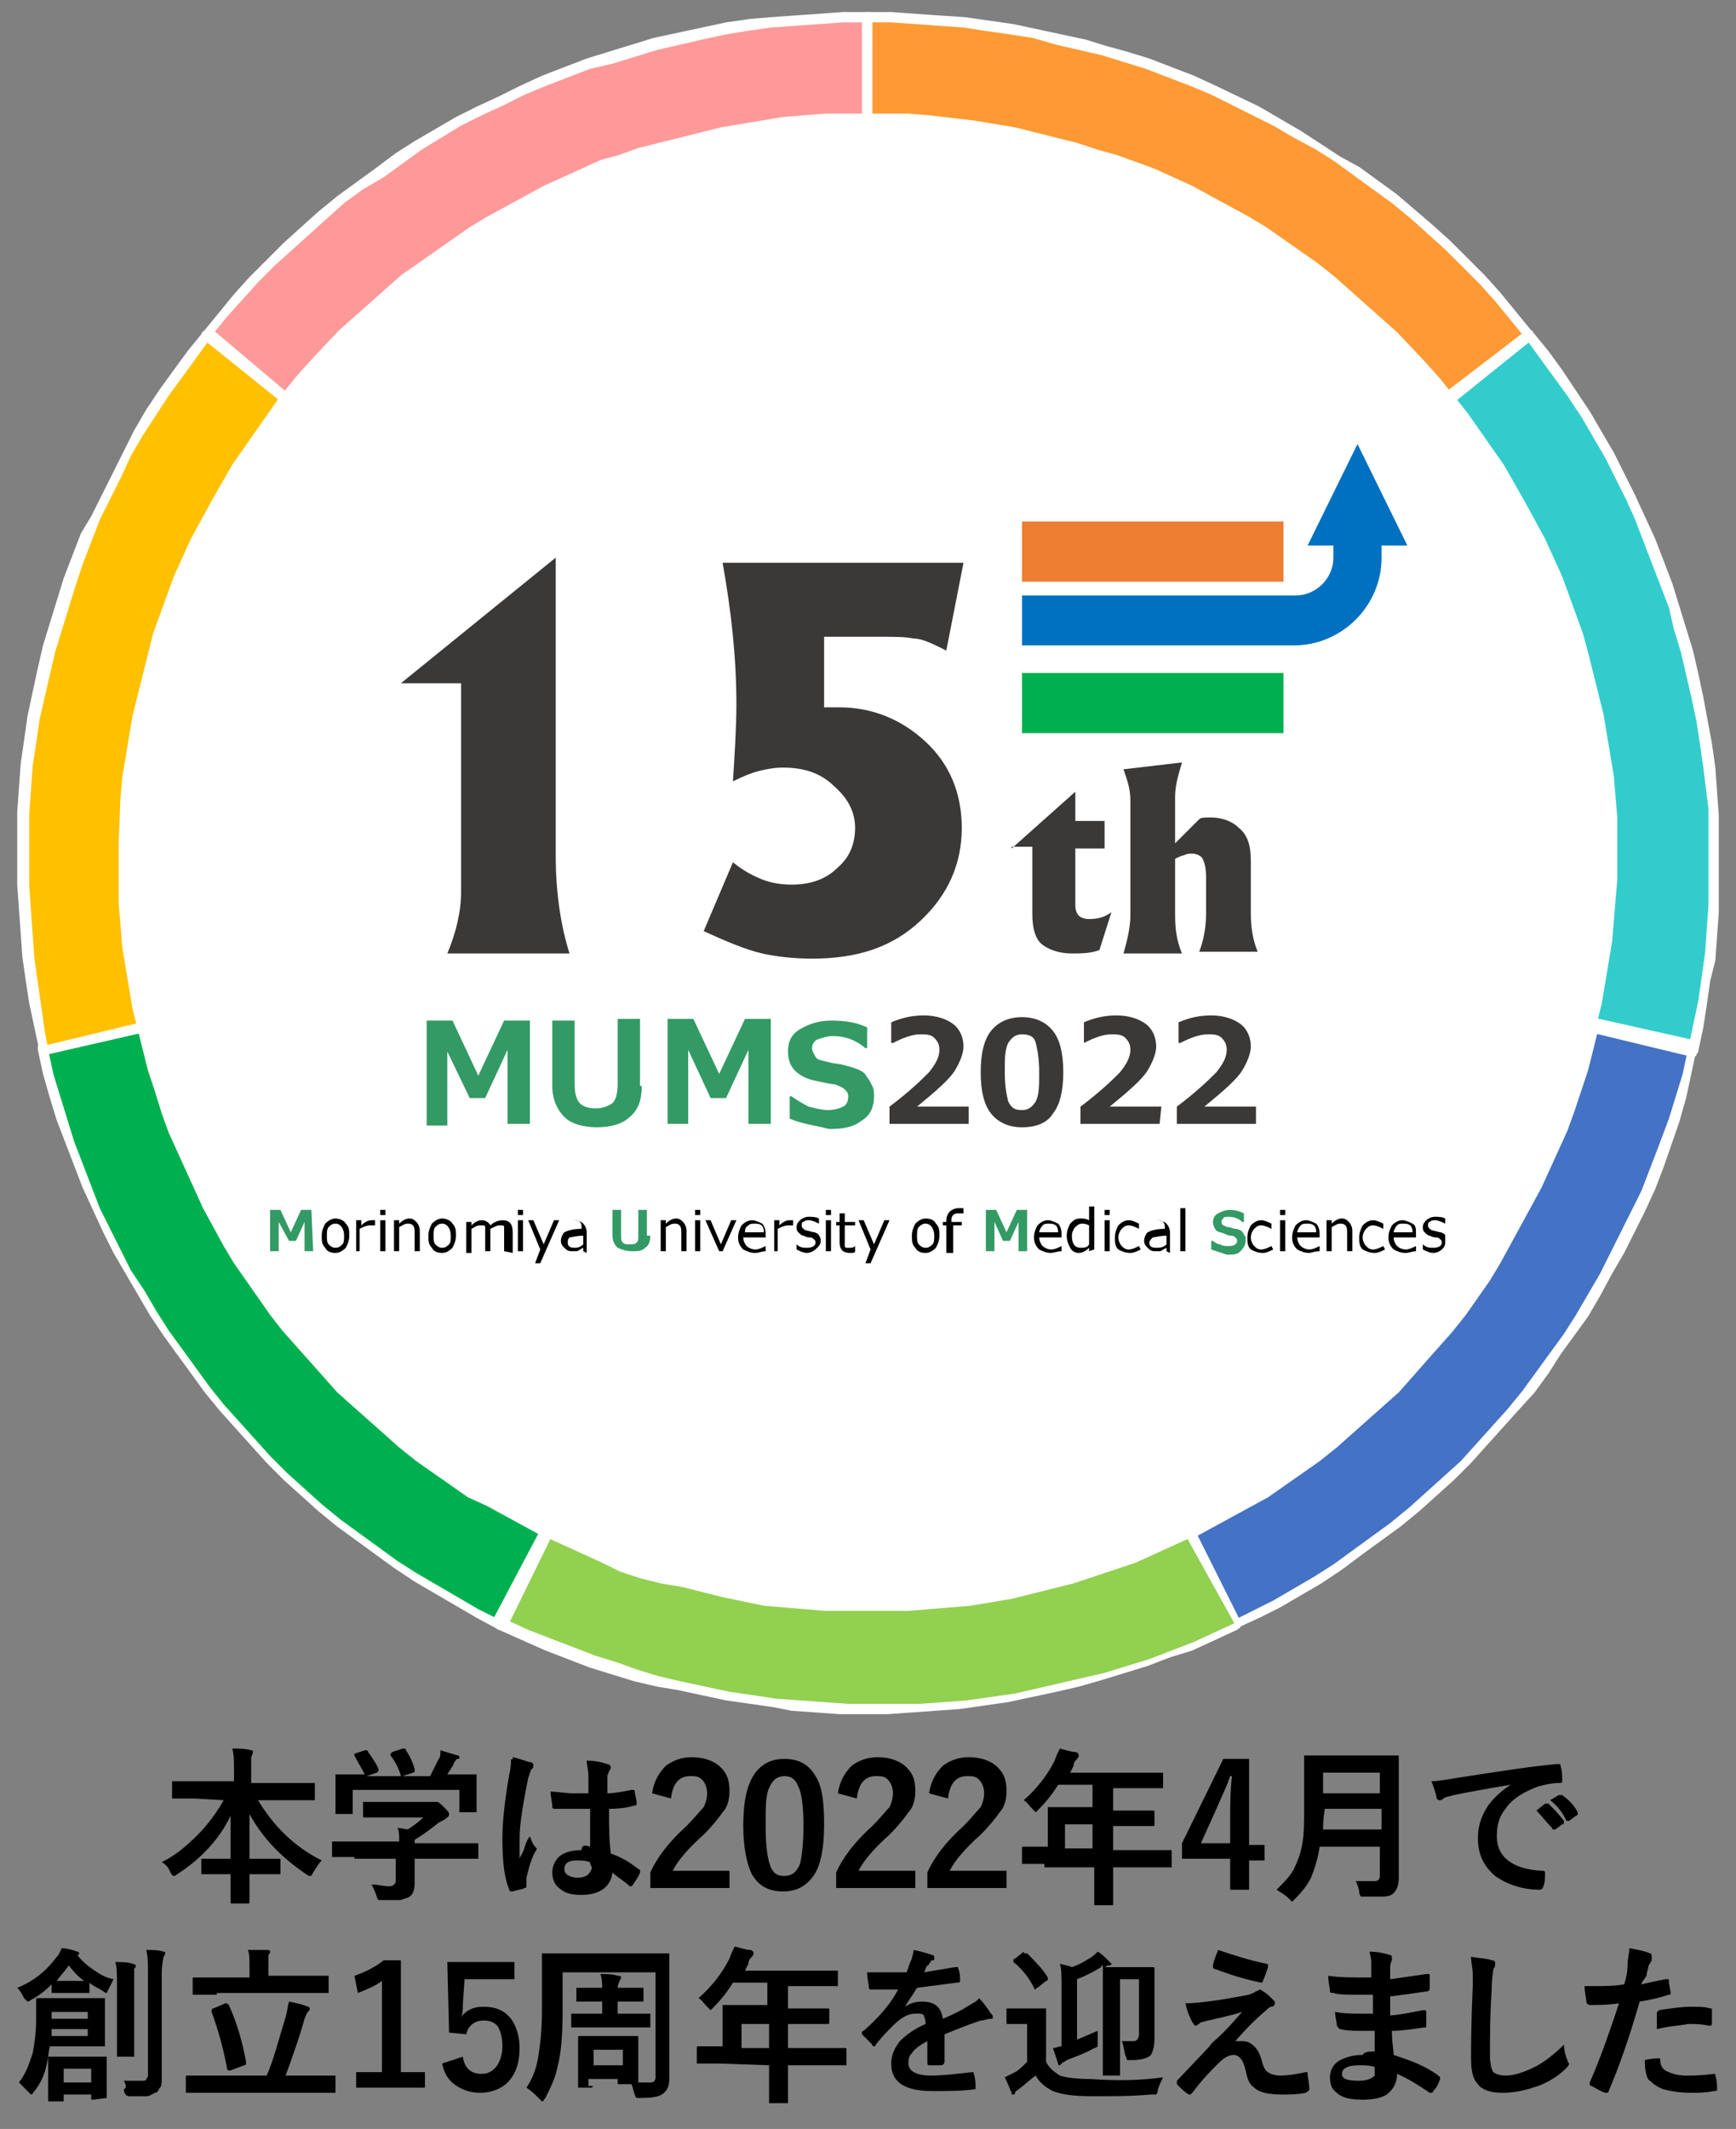 <?xml version="1.0" encoding="utf-8"?>
<!-- Generator: Adobe Illustrator 25.4.8, SVG Export Plug-In . SVG Version: 6.00 Build 0)  -->
<svg version="1.1" id="レイヤー_1" xmlns="http://www.w3.org/2000/svg" xmlns:xlink="http://www.w3.org/1999/xlink" x="0px"
	 y="0px" width="100.9px" height="123.7px" viewBox="0 0 100.9 123.7" style="enable-background:new 0 0 100.9 123.7;"
	 xml:space="preserve">
<rect x="0" y="0" width="100.9" height="123.7" fill="#808080" stroke="none"/>
<style type="text/css">
	.st0{fill:#FFFFFF;}
	.st1{fill:#3B3838;}
	.st2{fill-rule:evenodd;clip-rule:evenodd;fill:#FF9933;}
	.st3{fill-rule:evenodd;clip-rule:evenodd;fill:#33CCCC;}
	.st4{fill-rule:evenodd;clip-rule:evenodd;fill:#4472C4;}
	.st5{fill-rule:evenodd;clip-rule:evenodd;fill:#92D050;}
	.st6{fill-rule:evenodd;clip-rule:evenodd;fill:#00B050;}
	.st7{fill-rule:evenodd;clip-rule:evenodd;fill:#FFC000;}
	.st8{fill-rule:evenodd;clip-rule:evenodd;fill:#FF9999;}
	.st9{fill:#ED7D31;}
	.st10{fill:#00B050;}
	.st11{fill:#339A65;}
	.st12{fill-rule:evenodd;clip-rule:evenodd;fill:#0070C0;}
</style>
<circle class="st0" cx="50.8" cy="50.3" r="48.2"/>
<g>
	<g>
		<path class="st1" d="M23.3,39.7l9-7.3v17.3c0,2.2,0.3,4.1,0.8,5.7H26c0.5-1.2,0.8-2.4,0.8-3.6V39.7H23.3z"/>
		<path class="st1" d="M40.9,54.1l1.7-4c0.6,0.5,1.2,0.8,1.7,1s1.1,0.3,1.7,0.3c1.1,0,2-0.3,2.7-1c0.7-0.6,1-1.4,1-2.3
			c0-0.9-0.4-1.7-1.2-2.4c-0.8-0.8-1.8-1.1-3-1.1c-0.5,0-1,0.1-1.4,0.2c-0.4,0.1-0.9,0.3-1.5,0.6c0.1-1.6,0.2-3.1,0.2-4.5
			c0-2.7-0.3-5.4-0.8-8.2h14l-1,5.1c-0.8-0.4-1.4-0.7-1.9-0.7C52.6,37,52,37,51.3,37h-3.4v4.1c0.2,0,0.5,0,0.9,0c1.9,0,3.6,0.7,5,2
			s2.1,3,2.1,5c0,2.1-0.8,3.9-2.4,5.4c-1.6,1.5-3.6,2.2-6.3,2.2c-1,0-2-0.1-2.9-0.3C43.4,55.2,42.2,54.7,40.9,54.1z"/>
	</g>
	<g>
		<path class="st1" d="M58.8,49.3l3.7-3.3v1.7h1.7v1.6h-1.7v3.2v0.1c0,0.3,0.1,0.5,0.2,0.6c0.1,0.1,0.3,0.2,0.6,0.2
			c0.5,0,0.9-0.1,1.3-0.4l-0.7,2.2c-0.5,0.2-1.1,0.2-1.6,0.2c-0.7,0-1.3-0.2-1.7-0.5S60,54,60,53.1v-0.5v-3.4h-1.2V49.3z"/>
		<path class="st1" d="M65.3,44.7l3.4-0.4c-0.2,0.7-0.4,1.3-0.4,2V49l1.4-1.4c0.1-0.1,0.3-0.1,0.7-0.1c0.6,0,1.2,0.2,1.6,0.6
			c0.5,0.4,0.7,1,0.7,1.9v0.7v2.4c0,0.7,0.1,1.5,0.4,2.2h-3.4c0.2-0.5,0.4-1.3,0.4-2.2V51c0-0.6-0.1-0.9-0.2-1.1
			c-0.1-0.2-0.4-0.3-0.6-0.3s-0.3,0-0.5,0.1c-0.1,0-0.3,0.1-0.5,0.2v3.3c0,0.8,0.1,1.5,0.4,2.2h-3.4c0.2-0.7,0.4-1.5,0.4-2.2v-6.7
			C65.7,45.8,65.5,45.3,65.3,44.7z"/>
	</g>
	<path class="st2" d="M50.5,1c14.9,0,29.1,6.8,38.4,18.5l-4.6,3.7C76,12.9,63.6,6.9,50.5,6.9"/>
	<path class="st0" d="M50.7,6.9l-0.3-0.3h1.2h1.2L54,6.7L56.6,7l1.2,0.2L59,7.4l1.2,0.3L61.4,8l1.2,0.3l1.2,0.4L64.9,9L66,9.4
		l1.1,0.4l1.1,0.5l1.1,0.5l1.1,0.6l1.1,0.6l1.1,0.6l1,0.6l1,0.7l1,0.7l1,0.7l1,0.8l0.9,0.8l0.9,0.8l0.9,0.8l0.9,0.8l1.7,1.8l0.8,0.9
		l0.8,1h-0.4l4.6-3.7v0.4l-0.9-1.1l-0.9-1.1l-0.9-1l-1-1l-1-1l-1-0.9l-1-0.9l-1.1-0.9L79.8,11l-1.1-0.8l-1.1-0.8l-1.1-0.7L75.2,8
		L74,7.3l-1.2-0.6l-1.2-0.6l-1.2-0.6L69.2,5l-1.3-0.5L66.6,4l-1.3-0.4L64,3.2l-1.3-0.3l-1.3-0.3L60,2.2L58.7,2l-1.4-0.2L56,1.6
		l-1.4-0.1l-1.4-0.1l-1.4-0.1h-1.4L50.7,1 M50.1,1c0-0.1,0-0.2,0.1-0.2s0.2-0.1,0.2-0.1h1.4l1.4,0.1l1.4,0.1L56.1,1l1.4,0.2l1.4,0.2
		l1.4,0.3L61.7,2l1.4,0.3l1.3,0.4L65.5,3l1.3,0.4l1.3,0.5l1.3,0.5L70.7,5l2.5,1.2l1.2,0.7l1.2,0.7l2.3,1.5L79,9.7l1.1,0.8l1.1,0.8
		l2.1,1.8l1,0.9l1,1l1,1l0.9,1l0.9,1.1l0.9,1.1c0,0.1,0.1,0.2,0.1,0.2c0,0.1,0,0.2-0.1,0.2l-4.6,3.7c-0.1,0.1-0.3,0.1-0.4,0l-0.8-1
		l-0.8-0.9l-0.8-0.9l-0.8-0.9l-0.9-0.8L79,18l-0.9-0.8l-0.9-0.8l-1-0.7l-1-0.7l-1-0.7l-1-0.6l-1-0.6l-1-0.6L70.1,12L69,11.4l-1-0.5
		l-1.1-0.5L65.8,10l-1.1-0.4l-1.1-0.4l-1.1-0.3l-1.2-0.3L60,8.3L58.9,8l-1.2-0.2l-1.2-0.2l-1.2-0.2l-1.2-0.1l-1.2-0.1h-1.2h-1.2
		c-0.2,0-0.3-0.1-0.3-0.3L50.1,1L50.1,1z"/>
	<path class="st3" d="M88.9,19.5c9.3,11.7,12.8,27,9.5,41.6l-5.8-1.3c2.9-12.8-0.1-26.3-8.3-36.6"/>
	<path class="st0" d="M84.5,23.4V23l0.8,1l0.7,1l0.7,1l0.7,1l1.2,2.1l0.6,1.1l0.6,1.1l0.5,1.1l0.5,1.1l0.4,1.1l0.4,1.1l0.4,1.1
		l0.3,1.1l0.3,1.2l0.3,1.2l0.3,1.2l0.2,1.2l0.2,1.2l0.2,1.2l0.1,1.2l0.1,1.2v1.2v1.2v1.2l-0.1,1.2l-0.1,1.2l-0.1,1.2l-0.2,1.2
		l-0.2,1.2l-0.2,1.2l-0.3,1.2l-0.3-0.4l5.8,1.3L98.1,61l0.3-1.4l0.3-1.4l0.2-1.4l0.2-1.4l0.1-1.4l0.1-1.4v-1.4v-1.4v-1.4V47L99,44.6
		l-0.2-1.4l-0.2-1.3l-0.3-1.4L98,39.2l-0.3-1.3l-0.4-1.3L97,35.3L96.5,34L96,32.7l-0.5-1.3L95,30.1L94.5,29l-0.6-1.2l-0.6-1.2
		l-0.7-1.2l-0.7-1.2L91.1,23l-0.8-1.1l-0.8-1.1l-0.8-1.1h0.4 M88.7,19.2c0.1,0,0.2-0.1,0.2,0c0.1,0,0.2,0,0.2,0.1l0.9,1.1l0.8,1.1
		l0.8,1.2l0.8,1.2l0.7,1.2l0.7,1.2l0.6,1.2l0.6,1.2l0.6,1.3l0.6,1.3l0.5,1.3l0.5,1.3l0.4,1.3l0.4,1.3l0.4,1.3l0.3,1.3l0.3,1.4
		l0.5,2.7l0.2,1.4l0.1,1.4l0.1,1.4v1.4v1.4v1.4V53l-0.1,1.4l-0.1,1.4L99.4,57l-0.2,1.4L99,59.7l-0.3,1.4c0,0.1-0.1,0.1-0.1,0.2
		s-0.2,0.1-0.2,0L92.5,60c-0.2,0-0.3-0.2-0.2-0.4l0.3-1.2l0.2-1.2L93,56l0.2-1.2l0.1-1.2l0.1-1.2l0.1-1.2V50v-1.2v-1.2l-0.1-1.2
		l-0.1-1.2L93,44.1l-0.2-1.2l-0.2-1.2l-0.3-1.2L92,39.4l-0.3-1.2l-0.3-1.1L91,35.9l-0.4-1.1l-0.4-1.1l-0.5-1.1l-0.5-1.1l-0.5-1.1
		l-0.6-1.1l-0.6-1.1l-0.6-1l-0.7-1l-0.7-1l-0.7-1l-0.8-1c-0.1-0.1-0.1-0.3,0-0.4L88.7,19.2z"/>
	<path class="st4" d="M98.4,61C95,75.6,85.3,87.9,71.8,94.4l-2.6-5.3c11.9-5.7,20.5-16.5,23.4-29.3"/>
	<path class="st0" d="M92.5,60l0.4-0.2L92.6,61l-0.3,1.2l-0.4,1.2l-0.4,1.2l-0.4,1.1l-0.5,1.1l-0.5,1.1L89.6,69L89,70.1l-0.6,1.1
		l-0.6,1.1l-0.6,1.1l-0.6,1l-0.7,1l-0.7,1l-0.8,1l-0.8,0.9l-0.8,0.9L82.1,80l-0.8,0.9l-0.9,0.8l-0.9,0.8l-0.9,0.8l-0.9,0.8l-1,0.8
		l-1,0.7l-1,0.7l-1,0.7l-1.1,0.6l-1.1,0.6l-1.1,0.6l-1.1,0.6l0.1-0.4l2.6,5.3l-0.4-0.1l1.2-0.6L74,93l1.2-0.7l1.2-0.7l1.1-0.7
		l1.1-0.8l1.1-0.8l1.1-0.8l1.1-0.9l1-0.9l1-0.9l1-0.9l0.9-1l0.9-1l0.9-1l0.9-1.1l0.8-1.1l0.8-1.1l0.8-1.1l0.7-1.1l0.7-1.2L93,74
		l0.6-1.2l0.6-1.2l0.6-1.2l0.6-1.2l0.5-1.3l0.5-1.3L97,65l0.4-1.3l0.4-1.3l0.3-1.4l0.2,0.4 M98.4,60.7c0.1,0,0.2,0.1,0.2,0.1
		c0,0.1,0.1,0.2,0,0.2l-0.3,1.4L98,63.8l-0.4,1.4l-0.9,2.6l-0.5,1.3l-0.6,1.3L95,71.6l-0.6,1.2L93.7,74L93,75.3l-0.7,1.2l-0.8,1.1
		l-0.8,1.1L90,79.8l-0.8,1.1l-1,1.1l-0.9,1l-0.9,1l-0.9,1l-1,1l-1,0.9l-1,0.9l-1.1,0.9l-1.1,0.8l-1.1,0.8L78,91.2L76.8,92l-1.2,0.7
		l-1.2,0.7L73.2,94l-1.3,0.6c-0.1,0-0.2,0-0.3,0c-0.1,0-0.1-0.1-0.2-0.2l-2.6-5.3c-0.1-0.2,0-0.3,0.1-0.4l1.1-0.6l1.1-0.6l1.1-0.6
		l1-0.6l1-0.7l1-0.7l1-0.7l0.9-0.7l0.9-0.8l0.9-0.8l1.7-1.7l0.8-0.9l0.8-0.9l0.8-0.9l0.8-0.9l0.7-1l0.7-1l0.7-1l0.7-1l0.6-1l0.6-1
		l0.6-1.1l0.5-1.1l0.5-1.1l0.5-1.1l0.4-1.1l0.4-1.1l0.7-2.3l0.3-1.2l0.3-1.2c0-0.2,0.2-0.3,0.4-0.2L98.4,60.7z"/>
	<path class="st5" d="M71.8,94.4c-13.5,6.5-29.2,6.5-42.7,0l2.6-5.3c11.8,5.7,25.7,5.7,37.5,0"/>
	<path class="st0" d="M68.9,89.2l0.4,0.1l-1.1,0.5l-1.1,0.5L66,90.8l-1.2,0.4l-1.2,0.4L62.4,92l-1.2,0.3L60,92.6l-1.2,0.3l-1.2,0.2
		l-1.2,0.2l-1.2,0.1L54,93.5l-1.2,0.1h-1.2h-1.2h-1.2H48l-1.2-0.1l-1.2-0.1l-1.2-0.1L42,92.8l-1.2-0.3l-1.2-0.3L38.4,92l-1.2-0.3
		L36,91.3l-1-0.5l-1.1-0.5l-1.1-0.5l-1.1-0.5l0.4-0.1l-2.6,5.3l-0.1-0.4l1.3,0.6l1.3,0.5l1.3,0.5l1.3,0.5l1.3,0.4L37,97l1.3,0.4
		l1.3,0.3L41,98l1.4,0.3l1.4,0.2l1.3,0.2l1.4,0.1l1.4,0.1l1.4,0.1h1.4h1.4h1.4l2.7-0.2l1.4-0.2l1.4-0.2l1.3-0.3l1.3-0.3l1.3-0.3
		l1.3-0.3l1.3-0.4l1.3-0.4l1.3-0.5l1.3-0.5l1.3-0.6l1.3-0.6l-0.1,0.4 M72.1,94.2c0,0.1,0,0.2,0,0.3c0,0.1-0.1,0.1-0.2,0.2l-1.3,0.6
		l-1.3,0.6L68,96.3l-1.3,0.5l-1.3,0.4l-1.3,0.4L62.7,98l-1.3,0.3L60,98.6l-1.4,0.3l-1.4,0.2l-1.4,0.2l-1.4,0.1L53,99.5l-1.4,0.1
		h-1.4h-1.4l-1.4-0.1L46,99.4l-1-0.2L43.6,99l-1.4-0.2l-1.4-0.3l-1.4-0.3L38.2,98l-1.3-0.3l-1.3-0.4l-1.3-0.4L33,96.4l-1.3-0.5
		L29,94.7c-0.1,0-0.1-0.1-0.2-0.2c0-0.1,0-0.2,0-0.3l2.5-5.3c0.1-0.2,0.3-0.2,0.4-0.1l1.1,0.5l1.1,0.5l1.1,0.5l1.1,0.4l2.3,0.7
		l1.2,0.3l1.1,0.3l1.2,0.3l1.2,0.2l1.2,0.2l1.2,0.1l1.2,0.1l1.2,0.1h1.2h1.2h1.2h1.2l1.2-0.1l1.2-0.1l1.2-0.1l1.2-0.2l1.2-0.2L60,92
		l1.2-0.3l1.1-0.3l1.2-0.4l1.1-0.4l1.1-0.4l1.1-0.5l1.1-0.5l1.1-0.5c0.1-0.1,0.3,0,0.4,0.1L72.1,94.2z"/>
	<path class="st6" d="M29.1,94.4C15.6,87.9,5.9,75.6,2.5,61l5.7-1.3C11.1,72.5,19.7,83.3,31.6,89"/>
	<path class="st0" d="M31.4,88.9l0.2,0.4l-1.1-0.6l-2.2-1.2L27.2,87l-1-0.7l-1-0.7l-1-0.7l-1-0.8l-0.9-0.8l-0.9-0.8l-0.9-0.8
		l-0.9-0.8L18.8,80L18,79.1l-0.8-0.9l-0.8-0.9l-0.7-0.9l-0.7-1l-0.7-1l-0.7-1l-0.6-1l-0.6-1.1l-0.6-1.1l-0.5-1.1L10.8,68l-0.5-1.1
		l-0.5-1.1l-0.4-1.1L9,63.4l-0.4-1.2L8.3,61L8,59.8L8.3,60l-5.7,1.3L2.8,61l0.3,1.4l0.4,1.3L3.9,65l0.4,1.3l0.5,1.3l0.5,1.3l0.5,1.3
		l0.6,1.2L7,72.6l0.6,1.2L8.4,75l0.7,1.2l0.7,1.1l0.8,1.1l0.8,1.1l0.8,1.1l0.8,1l0.9,1l0.9,1l0.9,1l1,1l1,0.9l1,0.9l1.1,0.9l1.1,0.8
		l1.1,0.8l1.1,0.8l1.1,0.7l1.2,0.7l1.2,0.7l1.2,0.7l1.2,0.6l-0.4,0.1 M29.4,94.5c0,0.1-0.1,0.1-0.2,0.2c-0.1,0-0.2,0-0.2,0L27.7,94
		l-1.2-0.7l-1.2-0.7l-1.2-0.7l-1.2-0.8l-1.1-0.8l-1.1-0.8l-1.1-0.8l-1.1-0.9l-1-0.9l-1-0.9l-1-1l-0.9-1l-0.9-1l-0.9-1l-0.9-1.1
		l-0.8-1.1l-0.8-1.1l-0.8-1.1l-0.8-1.2L8,75.2L7.3,74l-0.7-1.2L6,71.6l-0.6-1.3L4.8,69l-0.5-1.3l-0.5-1.3l-0.5-1.3l-0.4-1.3
		l-0.4-1.4L2.2,61c0-0.1,0-0.2,0-0.2c0-0.1,0.1-0.1,0.2-0.1l5.7-1.3c0.2,0,0.3,0,0.4,0.2l0.3,1.2L9.2,62l0.4,1.2l0.4,1.1l0.9,2.2
		l0.5,1.1l0.5,1.1l0.5,1.1l0.6,1.1l0.6,1.1l0.6,1l0.7,1l0.7,1l0.7,1l0.7,0.9l0.8,0.9l0.8,0.9l0.8,0.9l0.8,0.8l1.7,1.7l0.9,0.8
		l0.9,0.8l0.9,0.7l1,0.7l1,0.7l1,0.7l1,0.6l1.1,0.6l1.1,0.6l1.1,0.6c0.1,0,0.1,0.1,0.1,0.3L29.4,94.5z"/>
	<path class="st7" d="M2.5,61C-0.8,46.5,2.7,31.1,12,19.5l4.6,3.7C8.4,33.4,5.4,46.9,8.3,59.7"/>
	<path class="st0" d="M8.2,59.4L8,59.8l-0.3-1.2l-0.2-1.2l-0.2-1.2L7.1,55L7,53.7l-0.1-1.2v-1.2v-2.4L7,46.4l0.1-1.2L7.3,44l0.4-2.4
		L8,40.4l0.3-1.2L8.6,38l0.3-1.2l0.4-1.1l0.4-1.1l0.4-1.1l0.5-1.1l0.5-1.1l0.6-1.1l0.6-1.1l1.2-2.1l0.7-1l0.7-1l0.7-1l0.7-1l0.1,0.4
		l-4.6-3.7h0.4l-0.8,1.1l-0.8,1.1L9.8,23l-1.5,2.3l-0.7,1.2L7,27.8L6.4,29l-0.6,1.2l-0.5,1.3l-0.5,1.3L4.4,34L4,35.3l-0.4,1.3
		l-0.4,1.3l-0.3,1.3l-0.3,1.3l-0.3,1.3l-0.2,1.4l-0.2,1.3l-0.1,1.4l-0.1,1.4v1.4v1.4v1.4l0.1,1.4l0.1,1.4L2,55.7l0.2,1.4l0.2,1.4
		l0.2,1.4L2.8,61l-0.4-0.2 M2.6,61.3c-0.1,0-0.2,0-0.2,0c-0.1,0-0.1-0.1-0.1-0.2L2,59.7l-0.3-1.4L1.5,57l-0.2-1.4l-0.1-1.4l-0.1-1.4
		L1,51.4V50v-1.4v-1.4l0.2-2.8L1.4,43l0.2-1.4l0.3-1.4l0.3-1.4l0.3-1.3l0.4-1.3l0.4-1.3l0.4-1.3l0.5-1.3L4.7,31l0.6-1l0.6-1.2
		l0.6-1.2l0.6-1.2L7.8,25l0.7-1.2l0.8-1.2l0.8-1.1l0.8-1.1l0.9-1.1c0-0.1,0.1-0.1,0.2-0.1c0.1,0,0.2,0,0.2,0l4.6,3.7
		c0.1,0.1,0.1,0.3,0,0.4l-0.8,1l-0.7,1l-0.7,1l-0.7,1l-0.6,1l-0.6,1l-0.6,1.1l-0.5,1.1l-0.5,1.1l-0.5,1.1l-0.4,1.1L9.9,36l-0.4,1.1
		l-0.4,1.1l-0.3,1.1l-0.3,1.2L8,42.8L7.8,44l-0.3,2.4l-0.1,2.4v2.4v1.2l0.1,1.2l0.1,1.2L7.8,56L8,57.2l0.2,1.2l0.3,1.2
		c0,0.2-0.1,0.3-0.3,0.4L2.6,61.3z"/>
	<path class="st8" d="M12,19.5C21.3,7.8,35.5,1,50.5,1v5.9c-13.2,0-25.6,6-33.8,16.3"/>
	<path class="st0" d="M16.8,22.9h-0.4l0.8-1L18,21l1.7-1.8l0.9-0.8l0.9-0.8l0.9-0.8l0.9-0.8l1-0.7l1-0.7l1-0.7l1-0.7l1-0.6l1.1-0.6
		l1.1-0.6l1.1-0.6l1.1-0.5l1.1-0.5l1.1-0.5L36,9l1.1-0.4l1.2-0.3L39.5,8l1.2-0.3l1.2-0.3l1.2-0.2L44.3,7l1.2-0.2l1.2-0.1L48,6.6h1.2
		h1.2l-0.3,0.3V1l0.3,0.3H49l-1.4,0.1l-1.4,0.1l-1.4,0.1l-1.4,0.2L42.2,2l-1.4,0.3l-1.3,0.3l-1.3,0.3l-1.3,0.4l-1.3,0.4L34.3,4
		L33,4.5L31.7,5l-1.2,0.5l-1.2,0.6L28,6.7l-1.2,0.6l-2.3,1.4l-1.1,0.8l-1.1,0.8L21.1,11L20,11.8l-1,0.9l-1,0.9l-1,0.9l-1,0.9l-1,1
		l-0.9,1l-0.9,1l-0.9,1.1v-0.4 M11.8,19.7c-0.1,0-0.1-0.1-0.1-0.2s0-0.2,0.1-0.2l0.9-1.1l0.9-1.1l0.9-1l1-1l1-1l1-0.9l1-0.9l1.1-0.9
		l1.1-0.8l1.1-0.8L23,8.9l1.1-0.7l1.2-0.7l1.2-0.7l1.2-0.6L29,5.6L30.2,5l1.3-0.6l1.3-0.5l1.3-0.5L35.4,3l1.3-0.4L38,2.2l1.4-0.3
		l1.4-0.3l1.4-0.3l1.4-0.2L44.8,1l1.4-0.1l1.4-0.1L49,0.7h1.4c0.1,0,0.2,0,0.2,0.1c0.1,0.1,0.1,0.1,0.1,0.2v5.9
		c0,0.2-0.1,0.3-0.3,0.3h-1.2H48l-1.2,0.1l-1.2,0.1l-1.2,0.2l-1.2,0.2L42,8l-1.2,0.3l-1.2,0.3l-1.1,0.3l-1.1,0.3l-1.1,0.4L35.1,10
		L34,10.4l-1.1,0.5l-1.1,0.5l-1,0.6l-1.1,0.6l-1,0.6l-1,0.6l-1,0.7l-1,0.7l-1,0.7l-0.9,0.7l-0.9,0.8l-1,0.6L21,18.9l-0.9,0.8
		l-0.8,0.8l-0.8,0.9l-0.8,0.9l-0.8,1c-0.1,0.1-0.3,0.1-0.4,0L11.8,19.7z"/>
	<rect x="59.4" y="30.3" class="st9" width="15.2" height="3.5"/>
	<rect x="59.4" y="39.1" class="st10" width="15.2" height="3.5"/>
	<g>
		<path class="st11" d="M18.2,72.7h-0.5V71l-0.5,1.1h-0.4L16.2,71v1.7h-0.5v-2.4h0.6l0.6,1.3l0.6-1.3h0.6L18.2,72.7L18.2,72.7z"/>
	</g>
	<g>
		<path d="M19.5,72.8c-0.3,0-0.5-0.1-0.6-0.3c-0.2-0.2-0.2-0.4-0.2-0.7c0-0.3,0.1-0.5,0.2-0.7c0.2-0.2,0.4-0.3,0.6-0.3
			s0.5,0.1,0.6,0.3c0.2,0.2,0.2,0.4,0.2,0.7c0,0.3-0.1,0.5-0.2,0.7C19.9,72.7,19.7,72.8,19.5,72.8z M19.5,71.1
			c-0.2,0-0.3,0.1-0.4,0.2S19,71.6,19,71.8s0,0.4,0.1,0.5s0.2,0.2,0.4,0.2s0.3-0.1,0.4-0.2S20,72,20,71.8
			C20,71.4,19.8,71.1,19.5,71.1z"/>
		<path d="M20.7,72.7v-1.8H21v0.3c0.2-0.2,0.4-0.3,0.6-0.3c0.1,0,0.1,0,0.2,0v0.3l0,0c-0.1,0-0.2,0-0.3,0c-0.2,0-0.4,0.1-0.6,0.2
			v1.3H20.7z"/>
		<path d="M22.4,70.6h-0.3v-0.3h0.3V70.6z M22.4,72.7h-0.3v-1.8h0.3V72.7z"/>
		<path d="M24.4,72.7h-0.3v-1c0-0.2,0-0.4-0.1-0.5s-0.2-0.1-0.3-0.1c-0.2,0-0.3,0.1-0.5,0.2v1.4h-0.3v-1.8h0.3v0.2
			c0.2-0.2,0.4-0.3,0.6-0.3s0.3,0.1,0.4,0.2s0.2,0.3,0.2,0.5C24.4,71.5,24.4,72.7,24.4,72.7z"/>
		<path d="M25.7,72.8c-0.3,0-0.5-0.1-0.6-0.3c-0.2-0.2-0.2-0.4-0.2-0.7c0-0.3,0.1-0.5,0.2-0.7c0.2-0.2,0.4-0.3,0.6-0.3
			s0.5,0.1,0.6,0.3c0.2,0.2,0.2,0.4,0.2,0.7c0,0.3-0.1,0.5-0.2,0.7C26.1,72.7,25.9,72.8,25.7,72.8z M25.7,71.1
			c-0.2,0-0.3,0.1-0.4,0.2s-0.1,0.3-0.1,0.5s0,0.4,0.1,0.5s0.2,0.2,0.4,0.2c0.2,0,0.3-0.1,0.4-0.2s0.1-0.3,0.1-0.5
			C26.2,71.4,26,71.1,25.7,71.1z"/>
		<path d="M29.3,72.7v-1c0-0.2,0-0.3,0-0.4s-0.1-0.1-0.1-0.1c-0.1,0-0.1,0-0.2,0s-0.3,0.1-0.5,0.2c0,0.1,0,0.1,0,0.2v1.1h-0.3v-1
			c0-0.2,0-0.3,0-0.4s-0.1-0.1-0.1-0.1c-0.1,0-0.1,0-0.2,0c-0.2,0-0.3,0.1-0.5,0.2v1.4h-0.3V71h0.3v0.2c0.2-0.2,0.4-0.3,0.6-0.3
			s0.4,0.1,0.5,0.3c0.2-0.2,0.5-0.3,0.7-0.3c0.4,0,0.6,0.2,0.6,0.7v1.2L29.3,72.7L29.3,72.7z"/>
		<path d="M30.4,70.6h-0.3v-0.3h0.3V70.6z M30.4,72.7h-0.3v-1.8h0.3V72.7z"/>
		<path d="M32.5,70.9l-1.1,2.5h-0.3l0.3-0.8l-0.7-1.7H31l0.6,1.4l0.6-1.4H32.5z"/>
		<path d="M33.9,72.7v-0.2c-0.2,0.1-0.3,0.2-0.4,0.2c-0.1,0-0.2,0-0.3,0c-0.2,0-0.3-0.1-0.4-0.2c-0.1-0.1-0.2-0.2-0.2-0.4
			c0-0.2,0.1-0.4,0.2-0.5c0.2-0.1,0.5-0.2,1-0.2v-0.1c0-0.1,0-0.2-0.1-0.3c-0.1-0.1-0.2-0.1-0.4-0.1s-0.4,0-0.6,0.1l0,0l0,0
			c0.2-0.1,0.4-0.1,0.6-0.1c0.3,0,0.5,0.1,0.6,0.2s0.2,0.3,0.2,0.5v1.2L33.9,72.7L33.9,72.7z M33.9,72.3v-0.5
			c-0.4,0-0.7,0.1-0.8,0.1C33,72,33,72.1,33,72.2c0,0.2,0.1,0.3,0.4,0.3C33.5,72.5,33.7,72.5,33.9,72.3z"/>
	</g>
	<g>
		<path class="st11" d="M37.8,71.8c0,0.3-0.1,0.6-0.3,0.7c-0.2,0.2-0.4,0.2-0.8,0.2c-0.3,0-0.6-0.1-0.8-0.2
			c-0.2-0.2-0.3-0.4-0.3-0.7v-1.5h0.5v1.5c0,0.2,0,0.3,0.1,0.4s0.2,0.1,0.4,0.1s0.3,0,0.4-0.1c0.1-0.1,0.1-0.2,0.1-0.4v-1.5h0.5v1.5
			H37.8z"/>
	</g>
	<g>
		<path d="M39.9,72.7h-0.3v-1c0-0.2,0-0.4-0.1-0.5s-0.2-0.1-0.3-0.1c-0.2,0-0.3,0.1-0.5,0.2v1.4h-0.3v-1.8h0.3v0.2
			c0.2-0.2,0.4-0.3,0.6-0.3c0.2,0,0.3,0.1,0.4,0.2c0.1,0.1,0.2,0.3,0.2,0.5C39.9,71.5,39.9,72.7,39.9,72.7z"/>
		<path d="M40.7,70.6h-0.3v-0.3h0.3V70.6z M40.7,72.7h-0.3v-1.8h0.3V72.7z"/>
		<path d="M42.8,70.9L42,72.7h-0.2L41,70.9h0.3l0.6,1.4l0.6-1.4H42.8z"/>
		<path d="M43.9,72.8c-0.3,0-0.5-0.1-0.7-0.2c-0.2-0.2-0.3-0.4-0.3-0.7c0-0.3,0.1-0.5,0.2-0.7c0.2-0.2,0.4-0.3,0.6-0.3
			c0.2,0,0.4,0.1,0.6,0.2c0.1,0.1,0.2,0.3,0.2,0.6v0.2h-1.3c0,0.2,0.1,0.4,0.2,0.5c0.1,0.1,0.3,0.2,0.5,0.2s0.4-0.1,0.6-0.2l0,0v0.3
			C44.3,72.7,44.1,72.8,43.9,72.8z M43.3,71.6h1.1c0-0.4-0.2-0.5-0.5-0.5c-0.2,0-0.3,0-0.4,0.1C43.3,71.3,43.3,71.5,43.3,71.6z"/>
		<path d="M45,72.7v-1.8h0.3v0.3c0.2-0.2,0.4-0.3,0.6-0.3c0.1,0,0.1,0,0.2,0v0.3l0,0c-0.1,0-0.2,0-0.3,0c-0.2,0-0.4,0.1-0.6,0.2v1.3
			H45z"/>
		<path d="M46.9,72.8c-0.2,0-0.4-0.1-0.6-0.2v-0.3l0,0c0.2,0.2,0.4,0.2,0.6,0.2c0.3,0,0.5-0.1,0.5-0.3c0-0.1,0-0.1-0.1-0.2
			c0,0-0.1-0.1-0.2-0.1c-0.1,0-0.2,0-0.4-0.1c-0.1,0-0.2-0.1-0.3-0.2s-0.1-0.2-0.1-0.3c0-0.2,0.1-0.3,0.2-0.4
			c0.1-0.1,0.3-0.2,0.5-0.2s0.4,0,0.6,0.1v0.3l0,0c-0.2-0.1-0.4-0.2-0.6-0.2c-0.1,0-0.2,0-0.3,0.1c-0.1,0-0.1,0.1-0.1,0.2
			s0,0.1,0.1,0.2c0,0,0.1,0.1,0.2,0.1l0.4,0.1c0.1,0,0.3,0.1,0.3,0.2c0.1,0.1,0.1,0.2,0.1,0.3c0,0.2-0.1,0.3-0.2,0.4
			C47.3,72.7,47.1,72.8,46.9,72.8z"/>
		<path d="M48.3,70.6H48v-0.3h0.3V70.6z M48.3,72.7H48v-1.8h0.3V72.7z"/>
		<path d="M49.4,72.8c-0.4,0-0.6-0.2-0.6-0.6v-1h-0.2V71h0.2v-0.5h0.3V71h0.6v0.2h-0.6V72c0,0.2,0,0.3,0,0.4s0.1,0.1,0.1,0.1
			c0.1,0,0.1,0,0.2,0c0.1,0,0.2,0,0.3-0.1l0,0v0.3C49.7,72.8,49.6,72.8,49.4,72.8z"/>
		<path d="M51.7,70.9l-1.1,2.5h-0.3l0.3-0.8l-0.7-1.7h0.3l0.6,1.4l0.6-1.4H51.7z"/>
		<path d="M53.8,72.8c-0.3,0-0.5-0.1-0.6-0.3C53,72.3,53,72.1,53,71.8c0-0.3,0.1-0.5,0.2-0.7c0.2-0.2,0.4-0.3,0.6-0.3
			c0.3,0,0.5,0.1,0.6,0.3c0.2,0.2,0.2,0.4,0.2,0.7c0,0.3-0.1,0.5-0.2,0.7C54.2,72.7,54,72.8,53.8,72.8z M53.8,71.1
			c-0.2,0-0.3,0.1-0.4,0.2c-0.1,0.1-0.1,0.3-0.1,0.5s0,0.4,0.1,0.5s0.2,0.2,0.4,0.2s0.3-0.1,0.4-0.2c0.1-0.1,0.1-0.3,0.1-0.5
			C54.3,71.4,54.1,71.1,53.8,71.1z"/>
		<path d="M56,70.5L56,70.5c-0.1,0-0.2,0-0.3,0s-0.2,0-0.3,0.1s-0.1,0.2-0.1,0.3V71h0.6v0.2h-0.5v1.6H55v-1.6h-0.2V71H55v-0.1
			c0-0.2,0.1-0.4,0.2-0.5c0.1-0.1,0.3-0.2,0.5-0.2c0.1,0,0.2,0,0.3,0V70.5z"/>
	</g>
	<g>
		<path class="st11" d="M59.7,72.7h-0.5V71l-0.5,1.1h-0.4L57.8,71v1.7h-0.5v-2.4h0.6l0.6,1.3l0.6-1.3h0.6
			C59.7,70.3,59.7,72.7,59.7,72.7z"/>
	</g>
	<g>
		<path d="M61.1,72.8c-0.3,0-0.5-0.1-0.7-0.2c-0.2-0.2-0.3-0.4-0.3-0.7c0-0.3,0.1-0.5,0.2-0.7c0.2-0.2,0.4-0.3,0.6-0.3
			c0.2,0,0.4,0.1,0.6,0.2c0.1,0.1,0.2,0.3,0.2,0.6v0.2h-1.3c0,0.2,0.1,0.4,0.2,0.5c0.1,0.1,0.3,0.2,0.5,0.2s0.4-0.1,0.6-0.2l0,0v0.3
			C61.5,72.7,61.2,72.8,61.1,72.8z M60.4,71.6h1.1c0-0.4-0.2-0.5-0.5-0.5c-0.2,0-0.3,0-0.4,0.1C60.5,71.3,60.4,71.5,60.4,71.6z"/>
		<path d="M63.3,72.7v-0.2c-0.2,0.2-0.4,0.3-0.6,0.3c-0.2,0-0.4-0.1-0.5-0.3c-0.1-0.2-0.2-0.4-0.2-0.7c0-0.3,0.1-0.5,0.2-0.7
			c0.2-0.2,0.3-0.3,0.6-0.3c0.2,0,0.3,0,0.5,0.1v-0.8h0.3v2.5L63.3,72.7L63.3,72.7z M63.3,72.3v-1.1c-0.2-0.1-0.3-0.1-0.4-0.1
			c-0.2,0-0.3,0.1-0.4,0.2c-0.1,0.1-0.2,0.3-0.2,0.5c0,0.5,0.2,0.7,0.5,0.7C63,72.5,63.2,72.5,63.3,72.3z"/>
		<path d="M64.5,70.6h-0.3v-0.3h0.3V70.6z M64.5,72.7h-0.3v-1.8h0.3V72.7z"/>
		<path d="M66.3,72.6c-0.2,0.1-0.4,0.2-0.6,0.2c-0.3,0-0.5-0.1-0.7-0.2c-0.2-0.2-0.2-0.4-0.2-0.7c0-0.3,0.1-0.5,0.2-0.7
			c0.2-0.2,0.4-0.3,0.6-0.3s0.4,0.1,0.6,0.2v0.3l0,0c-0.2-0.1-0.4-0.2-0.6-0.2s-0.3,0.1-0.4,0.2S65,71.7,65,71.9s0.1,0.4,0.2,0.5
			s0.2,0.2,0.4,0.2c0.2,0,0.4-0.1,0.6-0.2l0,0L66.3,72.6L66.3,72.6z"/>
		<path d="M67.8,72.7v-0.2c-0.2,0.1-0.3,0.2-0.4,0.2s-0.2,0-0.3,0c-0.2,0-0.3-0.1-0.4-0.2s-0.2-0.2-0.2-0.4c0-0.2,0.1-0.4,0.2-0.5
			c0.2-0.1,0.5-0.2,1-0.2v-0.1c0-0.1,0-0.2-0.1-0.3c-0.1-0.1-0.2-0.1-0.4-0.1c-0.2,0-0.4,0-0.6,0.1l0,0l0,0c0.2-0.1,0.4-0.1,0.6-0.1
			c0.3,0,0.5,0.1,0.6,0.2s0.2,0.3,0.2,0.5v1.2L67.8,72.7L67.8,72.7z M67.8,72.3v-0.5c-0.4,0-0.7,0.1-0.8,0.1
			c-0.1,0.1-0.2,0.2-0.2,0.3c0,0.2,0.1,0.3,0.4,0.3C67.4,72.5,67.6,72.5,67.8,72.3z"/>
		<path d="M68.9,72.7h-0.3v-2.5h0.3V72.7z"/>
	</g>
	<g>
		<path class="st11" d="M70.4,72.6v-0.5h0.1c0.1,0.1,0.3,0.2,0.4,0.2c0.2,0.1,0.3,0.1,0.5,0.1c0.1,0,0.3,0,0.4-0.1s0.1-0.1,0.1-0.2
			s0-0.1-0.1-0.2c0,0-0.1-0.1-0.2-0.1s-0.2,0-0.4-0.1s-0.4-0.1-0.5-0.2s-0.2-0.3-0.2-0.5s0.1-0.4,0.3-0.5c0.2-0.1,0.4-0.2,0.7-0.2
			c0.3,0,0.6,0.1,0.8,0.2V71h-0.1c-0.2-0.2-0.5-0.3-0.8-0.3c-0.1,0-0.3,0-0.3,0.1C71,70.9,71,70.9,71,71s0,0.1,0.1,0.2
			c0.1,0,0.1,0.1,0.3,0.1c0.1,0,0.3,0.1,0.4,0.1c0.2,0,0.3,0.1,0.3,0.1c0.1,0,0.1,0.1,0.2,0.2c0,0.1,0.1,0.1,0.1,0.2s0,0.1,0,0.2
			c0,0.2-0.1,0.4-0.3,0.6s-0.4,0.2-0.8,0.2C71,72.8,70.7,72.7,70.4,72.6z"/>
	</g>
	<g>
		<path d="M74,72.6c-0.2,0.1-0.4,0.2-0.6,0.2c-0.3,0-0.5-0.1-0.7-0.2c-0.2-0.2-0.2-0.4-0.2-0.7c0-0.3,0.1-0.5,0.2-0.7
			c0.2-0.2,0.4-0.3,0.6-0.3s0.4,0.1,0.6,0.2v0.3l0,0c-0.2-0.1-0.4-0.2-0.6-0.2s-0.3,0.1-0.4,0.2s-0.2,0.3-0.2,0.5s0.1,0.4,0.2,0.5
			s0.2,0.2,0.4,0.2c0.2,0,0.4-0.1,0.6-0.2l0,0L74,72.6L74,72.6z"/>
		<path d="M74.7,70.6h-0.3v-0.3h0.3V70.6z M74.7,72.7h-0.3v-1.8h0.3V72.7z"/>
		<path d="M76.1,72.8c-0.3,0-0.5-0.1-0.7-0.2c-0.2-0.2-0.3-0.4-0.3-0.7c0-0.3,0.1-0.5,0.2-0.7c0.2-0.2,0.4-0.3,0.6-0.3
			s0.4,0.1,0.6,0.2c0.1,0.1,0.2,0.3,0.2,0.6v0.2h-1.3c0,0.2,0.1,0.4,0.2,0.5s0.3,0.2,0.5,0.2s0.4-0.1,0.6-0.2l0,0v0.3
			C76.4,72.7,76.2,72.8,76.1,72.8z M75.4,71.6h1.1c0-0.4-0.2-0.5-0.5-0.5c-0.2,0-0.3,0-0.4,0.1C75.5,71.3,75.4,71.5,75.4,71.6z"/>
		<path d="M78.6,72.7h-0.3v-1c0-0.2,0-0.4-0.1-0.5s-0.2-0.1-0.3-0.1c-0.2,0-0.3,0.1-0.5,0.2v1.4h-0.3v-1.8h0.3v0.2
			c0.2-0.2,0.4-0.3,0.6-0.3s0.3,0.1,0.4,0.2s0.2,0.3,0.2,0.5C78.6,71.5,78.6,72.7,78.6,72.7z"/>
		<path d="M80.5,72.6c-0.2,0.1-0.4,0.2-0.6,0.2c-0.3,0-0.5-0.1-0.7-0.2C79,72.4,79,72.2,79,71.9c0-0.3,0.1-0.5,0.2-0.7
			c0.2-0.2,0.4-0.3,0.6-0.3s0.4,0.1,0.6,0.2v0.3l0,0c-0.2-0.1-0.4-0.2-0.6-0.2s-0.3,0.1-0.4,0.2s-0.2,0.3-0.2,0.5s0.1,0.4,0.2,0.5
			s0.2,0.2,0.4,0.2c0.2,0,0.4-0.1,0.6-0.2l0,0L80.5,72.6L80.5,72.6z"/>
		<path d="M81.7,72.8c-0.3,0-0.5-0.1-0.7-0.2c-0.2-0.2-0.3-0.4-0.3-0.7c0-0.3,0.1-0.5,0.2-0.7c0.2-0.2,0.4-0.3,0.6-0.3
			s0.4,0.1,0.6,0.2s0.2,0.3,0.2,0.6v0.2H81c0,0.2,0.1,0.4,0.2,0.5s0.3,0.2,0.5,0.2s0.4-0.1,0.6-0.2l0,0v0.3
			C82.1,72.7,81.9,72.8,81.7,72.8z M81,71.6h1.1c0-0.4-0.2-0.5-0.5-0.5c-0.2,0-0.3,0-0.4,0.1C81.1,71.3,81,71.5,81,71.6z"/>
		<path d="M83.3,72.8c-0.2,0-0.4-0.1-0.6-0.2v-0.3l0,0c0.2,0.2,0.4,0.2,0.6,0.2c0.3,0,0.5-0.1,0.5-0.3c0-0.1,0-0.1-0.1-0.2
			c0,0-0.1-0.1-0.2-0.1s-0.2,0-0.4-0.1c-0.1,0-0.2-0.1-0.3-0.2c-0.1-0.1-0.1-0.2-0.1-0.3c0-0.2,0.1-0.3,0.2-0.4s0.3-0.2,0.5-0.2
			s0.4,0,0.6,0.1v0.3l0,0c-0.2-0.1-0.4-0.2-0.6-0.2c-0.1,0-0.2,0-0.3,0.1C83,71,83,71.1,83,71.2s0,0.1,0.1,0.2c0,0,0.1,0.1,0.2,0.1
			l0.4,0.1c0.1,0,0.3,0.1,0.3,0.2c0,0.2,0,0.3,0,0.4c0,0.2-0.1,0.3-0.2,0.4C83.7,72.7,83.5,72.8,83.3,72.8z"/>
	</g>
	<g>
		<path class="st11" d="M30.8,65.3h-1.3V61l-1.3,2.8h-0.9L26,61.1v4.3h-1.2v-6.1h1.5l1.5,3.2l1.5-3.2h1.5V65.3z"/>
		<path class="st11" d="M37.3,63.1c0,0.8-0.2,1.4-0.7,1.8c-0.4,0.4-1.1,0.6-1.9,0.6c-0.8,0-1.5-0.2-1.9-0.6s-0.7-1-0.7-1.8v-3.8h1.3
			V63c0,0.5,0.1,0.9,0.3,1.1s0.5,0.3,0.9,0.3s0.7-0.1,1-0.3c0.2-0.2,0.3-0.6,0.3-1.1v-3.8h1.3v3.9H37.3z"/>
		<path class="st11" d="M44.8,65.3h-1.3V61l-1.3,2.8h-0.9L40,61v4.3h-1.2v-6.1h1.5l1.5,3.2l1.5-3.2h1.5V65.3z"/>
		<path class="st11" d="M45.9,65v-1.3H46c0.3,0.2,0.6,0.4,1,0.6c0.4,0.1,0.8,0.2,1.1,0.2c0.4,0,0.7-0.1,0.9-0.2s0.3-0.3,0.3-0.6
			c0-0.2-0.1-0.3-0.2-0.4c-0.1-0.1-0.3-0.2-0.6-0.3c-0.2,0-0.6-0.1-1.1-0.2c-0.5-0.1-0.9-0.3-1.2-0.6s-0.4-0.7-0.4-1.1
			c0-0.6,0.2-1,0.7-1.3s1.1-0.5,1.8-0.5c0.8,0,1.5,0.1,2.1,0.4v1.2h-0.1c-0.6-0.5-1.2-0.7-1.9-0.7c-0.3,0-0.6,0.1-0.9,0.2
			c-0.2,0.1-0.3,0.3-0.3,0.5s0.1,0.3,0.2,0.5s0.3,0.2,0.7,0.3c0.3,0.1,0.7,0.1,1,0.2c0.4,0.1,0.7,0.2,0.9,0.3s0.3,0.2,0.4,0.4
			c0.1,0.1,0.2,0.3,0.3,0.5s0.1,0.4,0.1,0.6c0,0.6-0.2,1.1-0.7,1.4c-0.5,0.4-1.1,0.5-1.9,0.5C47.4,65.4,46.6,65.3,45.9,65z"/>
	</g>
	<g>
		<path class="st1" d="M56.3,65.3h-4.6v-1c1.2-0.9,1.9-1.6,2.3-2c0.4-0.5,0.6-0.9,0.6-1.3c0-0.3-0.1-0.5-0.3-0.7s-0.5-0.2-0.8-0.2
			c-0.5,0-1,0.2-1.6,0.5h-0.1v-1.2c0.7-0.3,1.3-0.4,1.9-0.4c0.7,0,1.3,0.2,1.7,0.5s0.6,0.8,0.6,1.3c0,0.4-0.2,0.9-0.5,1.4
			s-1.1,1.2-2.2,2.1h3C56.3,64.3,56.3,65.3,56.3,65.3z"/>
		<path class="st1" d="M59.4,65.5c-0.8,0-1.4-0.3-1.8-0.8c-0.4-0.5-0.6-1.3-0.6-2.4c0-1.1,0.2-1.9,0.6-2.4c0.4-0.5,1-0.8,1.8-0.8
			s1.4,0.3,1.8,0.8c0.4,0.5,0.6,1.3,0.6,2.4c0,1.1-0.2,1.9-0.6,2.4C60.9,65.2,60.3,65.5,59.4,65.5z M59.4,60.1
			c-0.4,0-0.6,0.2-0.8,0.5c-0.2,0.4-0.2,0.9-0.2,1.7s0.1,1.3,0.2,1.7c0.2,0.4,0.4,0.5,0.8,0.5c0.4,0,0.6-0.2,0.8-0.5
			c0.2-0.4,0.2-0.9,0.2-1.7s-0.1-1.3-0.2-1.7C60.1,60.2,59.8,60.1,59.4,60.1z"/>
		<path class="st1" d="M67.4,65.3h-4.6v-1c1.2-0.9,1.9-1.6,2.3-2c0.4-0.5,0.6-0.9,0.6-1.3c0-0.3-0.1-0.5-0.3-0.7
			c-0.2-0.2-0.5-0.2-0.8-0.2c-0.5,0-1,0.2-1.6,0.5l0,0v-1.2c0.7-0.3,1.3-0.4,1.9-0.4c0.7,0,1.3,0.2,1.7,0.5c0.4,0.3,0.6,0.8,0.6,1.3
			c0,0.4-0.2,0.9-0.5,1.4s-1.1,1.2-2.2,2.1h3L67.4,65.3L67.4,65.3z"/>
		<path class="st1" d="M73,65.3h-4.6v-1c1.2-0.9,1.9-1.6,2.3-2c0.4-0.5,0.6-0.9,0.6-1.3c0-0.3-0.1-0.5-0.3-0.7
			c-0.2-0.2-0.5-0.2-0.8-0.2c-0.5,0-1,0.2-1.6,0.5h-0.1v-1.2c0.7-0.3,1.3-0.4,1.9-0.4c0.7,0,1.3,0.2,1.7,0.5
			c0.4,0.3,0.6,0.8,0.6,1.3c0,0.4-0.2,0.9-0.5,1.4s-1.1,1.2-2.2,2.1h3V65.3z"/>
	</g>
	<path class="st12" d="M59.4,37.5h15.8c2.8,0,5.1-2.3,5.1-5.1v-0.7h1.5l-2.9-5.9L76,31.7h1.5v0.7c0,1.2-1,2.2-2.2,2.2H59.4"/>
</g>
<g>
	<path d="M11.3,104.5h-1.2c-0.1,0-0.1,0-0.1,0s0,0,0-0.1v-0.8c0-0.1,0-0.1,0-0.1s0,0,0.1,0h1.2h2.3v-0.6c0-0.5,0-1-0.1-1.3
		c0.4,0,0.8,0,1.1,0.1c0.1,0,0.1,0,0.1,0.1c0,0,0,0.1-0.1,0.3c0,0.1,0,0.4,0,0.8v0.7H17h1.2c0.1,0,0.1,0,0.1,0s0,0,0,0.1v0.8
		c0,0.1,0,0.1,0,0.1s0,0-0.1,0H17h-2c0.9,1.5,2.1,2.7,3.7,3.5c-0.2,0.2-0.3,0.4-0.5,0.7c-0.1,0.2-0.1,0.2-0.2,0.2c0,0-0.1,0-0.2-0.1
		c-1.5-1-2.6-2.2-3.3-3.5c0,0,0,0.9,0,2.6H15h1.2c0.1,0,0.1,0,0.1,0s0,0,0,0.1v0.7v0.1c0,0,0,0-0.1,0H15h-0.5c0,0.3,0,0.7,0,1.1
		c0,0.3,0,0.5,0,0.5c0,0.1,0,0.1-0.1,0.1h-0.9c-0.1,0-0.1,0-0.1-0.1c0-0.2,0-0.8,0-1.6H13h-1.2c-0.1,0-0.1,0-0.1,0s0,0,0-0.1v-0.7
		c0-0.1,0-0.1,0-0.1s0,0,0.1,0H13h0.4c0-0.8,0-1.7,0-2.5c-0.6,1.3-1.7,2.5-3.1,3.4c-0.1,0.1-0.2,0.1-0.2,0.1c-0.1,0-0.1-0.1-0.2-0.2
		c-0.1-0.3-0.3-0.5-0.5-0.6c0.8-0.4,1.4-0.9,2.1-1.6c0.6-0.6,1.1-1.3,1.5-2L11.3,104.5L11.3,104.5z"/>
	<path d="M20.6,107.9h-1.2c-0.1,0-0.1,0-0.1,0s0,0,0-0.1v-0.7c0-0.1,0-0.1,0-0.1s0,0,0.1,0h1.2h2.6c0-0.4,0-0.6-0.1-0.8l0.6,0.1
		c0.3-0.2,0.6-0.4,0.9-0.7h-2.1h-1.3c-0.1,0-0.1,0-0.1-0.1v-0.7c0-0.1,0-0.1,0-0.1s0,0,0.1,0h1.3h2.6c0.1,0,0.2,0,0.2,0
		c0.1,0,0.1,0,0.1,0c0.1,0,0.2,0.1,0.4,0.3c0.2,0.2,0.3,0.3,0.3,0.4s0,0.1-0.1,0.2s-0.3,0.2-0.5,0.3c-0.5,0.4-0.9,0.7-1.4,1v0.2h2.4
		h1.2c0.1,0,0.1,0,0.1,0s0,0,0,0.1v0.7v0.1c0,0,0,0-0.1,0h-1.2h-2.4v0.6v0.8c0,0.4-0.1,0.7-0.3,0.8c-0.1,0.1-0.3,0.1-0.5,0.2
		c-0.2,0-0.5,0-1,0c-0.2,0-0.3,0-0.3,0s-0.1-0.1-0.1-0.2c-0.1-0.3-0.2-0.5-0.3-0.7c0.4,0,0.7,0.1,1,0.1c0.1,0,0.2,0,0.3-0.1
		c0.1-0.1,0.1-0.1,0.1-0.3V108h-2.4V107.9z M20.6,101.9l0.6-0.2h0.1c0,0,0.1,0,0.1,0.1c0.2,0.3,0.5,0.7,0.6,1v0.1c0,0,0,0-0.1,0.1
		l-0.6,0.2h2c-0.1-0.4-0.3-0.8-0.6-1.2v-0.1c0,0,0,0,0.1-0.1l0.6-0.2h0.1c0,0,0.1,0,0.1,0.1c0.2,0.3,0.4,0.7,0.5,1.1v0.1
		c0,0,0,0.1-0.1,0.1l-0.6,0.2H25c0.1-0.2,0.3-0.6,0.5-1c0.1-0.1,0.1-0.3,0.1-0.5c0.3,0.1,0.7,0.2,1,0.3c0.1,0,0.1,0.1,0.1,0.1
		c0,0.1,0,0.1-0.1,0.1s-0.1,0.1-0.2,0.2c-0.1,0.3-0.3,0.5-0.4,0.7h0.3h1.3c0.1,0,0.1,0,0.1,0s0,0,0,0.1v0.5v0.4v1.1
		c0,0.1,0,0.1,0,0.1s0,0-0.1,0h-0.8c-0.1,0-0.1,0-0.1,0s0,0,0-0.1V104h-6.2v1.3c0,0.1,0,0.1,0,0.1s0,0-0.1,0h-0.8
		c-0.1,0-0.1,0-0.1,0s0,0,0-0.1v-1.1v-0.4v-0.6c0-0.1,0-0.1,0-0.1s0,0,0.1,0h1.3h0.3c-0.2-0.4-0.4-0.7-0.6-1.1L20.6,101.9
		C20.5,102,20.6,101.9,20.6,101.9z"/>
	<path d="M29.8,102.1c0.5,0.1,0.9,0.3,1.1,0.3c0.1,0.1,0.1,0.1,0.1,0.2s0,0.1-0.1,0.2s-0.1,0.3-0.2,0.5c-0.3,1.5-0.5,2.7-0.5,3.5
		c0,0.6,0,1,0,1.2c0-0.1,0.2-0.3,0.3-0.7c0.1-0.3,0.2-0.5,0.3-0.6c0.1,0.3,0.2,0.5,0.3,0.6l0.1,0.1c0,0,0,0.1-0.1,0.2
		c-0.3,0.6-0.4,1.1-0.5,1.5c0,0.1,0,0.2,0,0.3c0,0.1,0,0.1,0,0.2l0,0c0,0,0,0.1-0.1,0.1c-0.2,0.1-0.4,0.1-0.7,0.2h-0.1
		c0,0-0.1,0-0.1-0.1c-0.3-0.7-0.4-1.7-0.4-3c0-0.8,0.1-2,0.4-3.7c0.1-0.4,0.1-0.7,0.1-0.9C29.8,102.3,29.8,102.2,29.8,102.1z
		 M34.3,107.3c0-0.5,0-1.3,0-2.2c-0.5,0-0.8,0-1.1,0s-0.7,0-0.9,0c-0.1,0-0.2,0-0.2-0.1c0-0.3-0.1-0.6-0.1-0.9
		c0.4,0,0.9,0.1,1.3,0.1c0.3,0,0.6,0,0.9,0v-1c0-0.3-0.1-0.7-0.1-0.9c0.5,0,0.9,0.1,1.2,0.2c0.1,0,0.2,0.1,0.2,0.2
		c0,0,0,0.1-0.1,0.2c0,0.1-0.1,0.2-0.1,0.3c0,0.2,0,0.6,0,1c0.4,0,0.9-0.1,1.4-0.2c0,0,0,0,0.1,0c0,0,0.1,0,0.1,0.1
		c0,0.2,0.1,0.4,0.1,0.7c0,0.1,0,0.1-0.1,0.1c-0.3,0.1-0.8,0.2-1.5,0.2c0,1,0,1.8,0.1,2.6c0.6,0.2,1.1,0.5,1.6,0.9
		c0.1,0,0.1,0.1,0.1,0.1v0.1c-0.1,0.3-0.3,0.5-0.4,0.7l-0.1,0.1h-0.1c-0.3-0.3-0.7-0.5-1-0.8c-0.1,0.8-0.7,1.3-1.8,1.3
		c-0.6,0-1-0.1-1.3-0.4c-0.3-0.2-0.4-0.6-0.4-0.9c0-0.4,0.2-0.8,0.5-1s0.7-0.3,1.2-0.3C33.8,107.2,34,107.2,34.3,107.3z M34.3,108.2
		c-0.3-0.1-0.5-0.1-0.8-0.1c-0.5,0-0.7,0.2-0.7,0.5s0.3,0.5,0.8,0.5c0.3,0,0.5-0.1,0.6-0.2s0.2-0.3,0.2-0.4
		C34.3,108.3,34.3,108.3,34.3,108.2z"/>
	<path d="M37.9,104.2c0.1-0.7,0.4-1.2,0.8-1.6c0.4-0.3,0.9-0.5,1.5-0.5c0.7,0,1.3,0.2,1.7,0.6s0.5,0.8,0.5,1.4
		c0,0.4-0.1,0.9-0.4,1.2c-0.2,0.3-0.6,0.8-1.1,1.3c-0.9,0.8-1.5,1.5-1.8,2.1h3.3v1h-4.6v-0.9c0.4-0.9,1.1-1.8,2.1-2.7
		c0.5-0.5,0.8-0.9,1-1.1c0.1-0.2,0.2-0.5,0.2-0.8s-0.1-0.6-0.3-0.8c-0.2-0.2-0.4-0.2-0.7-0.2c-0.6,0-1,0.4-1.1,1.3L37.9,104.2z"/>
	<path d="M45.6,102.2c0.8,0,1.4,0.3,1.8,1c0.4,0.6,0.5,1.6,0.5,2.8c0,1.4-0.2,2.5-0.7,3.1c-0.4,0.5-0.9,0.8-1.7,0.8s-1.4-0.3-1.8-1
		c-0.3-0.6-0.5-1.6-0.5-2.8c0-1.4,0.2-2.4,0.7-3.1C44.3,102.5,44.8,102.2,45.6,102.2z M45.6,103.2c-0.4,0-0.7,0.2-0.9,0.7
		c-0.2,0.4-0.2,1.2-0.2,2.2c0,1.1,0.1,1.9,0.3,2.4c0.2,0.4,0.4,0.5,0.8,0.5c0.4,0,0.7-0.2,0.9-0.7c0.1-0.4,0.2-1.2,0.2-2.2
		c0-1.1-0.1-1.9-0.3-2.3C46.2,103.3,45.9,103.2,45.6,103.2z"/>
	<path d="M48.7,104.2c0.1-0.7,0.4-1.2,0.8-1.6c0.4-0.3,0.9-0.5,1.5-0.5c0.7,0,1.3,0.2,1.7,0.6s0.5,0.8,0.5,1.4
		c0,0.4-0.1,0.9-0.4,1.2c-0.2,0.3-0.6,0.8-1.1,1.3c-0.9,0.8-1.5,1.5-1.8,2.1h3.3v1h-4.6v-0.9c0.4-0.9,1.1-1.8,2.1-2.7
		c0.5-0.5,0.8-0.9,1-1.1c0.1-0.2,0.2-0.5,0.2-0.8s-0.1-0.6-0.3-0.8c-0.2-0.2-0.4-0.2-0.7-0.2c-0.6,0-1,0.4-1.1,1.3L48.7,104.2z"/>
	<path d="M54,104.2c0.1-0.7,0.4-1.2,0.8-1.6c0.4-0.3,0.9-0.5,1.5-0.5c0.7,0,1.3,0.2,1.7,0.6s0.5,0.8,0.5,1.4c0,0.4-0.1,0.9-0.4,1.2
		c-0.2,0.3-0.6,0.8-1.1,1.3c-0.9,0.8-1.5,1.5-1.8,2.1h3.3v1h-4.6v-0.9c0.4-0.9,1.1-1.8,2.1-2.7c0.5-0.5,0.8-0.9,1-1.1
		c0.1-0.2,0.2-0.5,0.2-0.8s-0.1-0.6-0.3-0.8c-0.2-0.2-0.4-0.2-0.7-0.2c-0.6,0-1,0.4-1.1,1.3L54,104.2z"/>
	<path d="M60.7,108.3h-1.2c-0.1,0-0.1,0-0.1,0s0,0,0-0.1v-0.8c0-0.1,0-0.1,0.1-0.1h1.2h0.2V106v-0.9c0-0.1,0-0.1,0-0.1s0,0,0.1,0
		h1.3h1.2v-1.3h-2c-0.3,0.5-0.7,1-1.1,1.4c-0.1,0.1-0.2,0.2-0.2,0.2s-0.1-0.1-0.2-0.2c-0.2-0.2-0.3-0.4-0.5-0.5
		c0.8-0.7,1.4-1.5,1.8-2.3c0.1-0.3,0.2-0.5,0.3-0.7c0.4,0.1,0.7,0.2,0.9,0.2c0.1,0,0.2,0.1,0.2,0.2c0,0,0,0.1-0.1,0.2
		s-0.2,0.2-0.2,0.4l-0.2,0.4h4h1.3c0.1,0,0.1,0,0.1,0s0,0,0,0.1v0.7c0,0.1,0,0.1,0,0.1s0,0-0.1,0h-1.3h-1.5v1.3h1H67
		c0.1,0,0.1,0,0.1,0.1v0.7c0,0.1,0,0.1-0.1,0.1h-1.3h-1v1.4h2.1H68c0.1,0,0.1,0,0.1,0.1v0.8v0.1c0,0,0,0-0.1,0h-1.2h-2.1v0.5v1.6
		c0,0.1,0,0.1,0,0.1s0,0-0.1,0h-0.9c-0.1,0-0.1,0-0.1,0s0,0,0-0.1V109v-0.5h-2.9V108.3z M61.9,107.4h1.6V106h-1.6V107.4z"/>
	<path d="M72.6,102.3v4.9h0.9v0.9h-0.9v1.7h-1.1V108h-2.8v-0.9l2.4-4.9h1.5V102.3z M71.5,107.1v-1.6c0-0.5,0-1.3,0.1-2.3h-0.1
		c-0.2,0.6-0.5,1.2-0.8,1.9l-0.9,2H71.5z"/>
	<path d="M78.8,109.3c0.3,0,0.7,0,1.1,0c0.2,0,0.3-0.1,0.3-0.3v-1.7h-3.5c-0.1,0.7-0.3,1.3-0.5,1.8c-0.2,0.4-0.5,0.8-0.9,1.2
		c-0.1,0.1-0.2,0.2-0.2,0.2s-0.1-0.1-0.2-0.2c-0.2-0.2-0.4-0.3-0.7-0.5c0.4-0.4,0.8-0.8,1-1.2c0.2-0.4,0.4-0.9,0.5-1.5
		s0.1-1.3,0.1-2.3v-1.4v-1.3c0-0.1,0-0.1,0-0.1s0,0,0.1,0h1.3h2.7h1.3c0.1,0,0.1,0,0.1,0s0,0,0,0.1v1.3v3.8v1.9
		c0,0.4-0.1,0.7-0.3,0.9c-0.1,0.1-0.3,0.2-0.6,0.2c-0.2,0-0.6,0-1,0c-0.2,0-0.3,0-0.3,0s-0.1-0.1-0.1-0.3
		C79,109.8,78.9,109.5,78.8,109.3z M76.9,106.3h3.4v-1.2H77C76.9,105.7,76.9,106.1,76.9,106.3z M80.2,103h-3.3v1.2h3.3V103z"/>
	<path d="M83.2,103.5c0.3,0,0.9-0.1,1.5-0.2c2.6-0.4,4.5-0.7,5.8-0.8c0,0,0,0,0.1,0s0.1,0,0.1,0.1c0.1,0.3,0.1,0.6,0.1,0.9
		c0,0.1-0.1,0.1-0.2,0.1c-0.4,0-0.8,0.1-1.2,0.2c-0.8,0.3-1.5,0.7-1.9,1.3c-0.4,0.5-0.5,1-0.5,1.6c0,1.2,0.9,1.9,2.6,2
		c0.1,0,0.2,0,0.2,0.1c0,0.3,0,0.6-0.1,0.8c0,0.1-0.1,0.2-0.2,0.2c-1,0-1.9-0.3-2.6-0.8c-0.7-0.6-1-1.3-1-2.2c0-0.7,0.2-1.3,0.6-1.9
		c0.3-0.4,0.7-0.8,1.3-1.2l0,0c-1.2,0.2-2.3,0.4-3.3,0.6c-0.3,0.1-0.5,0.1-0.6,0.2s-0.2,0.1-0.2,0.1c-0.1,0-0.1,0-0.2-0.1
		C83.5,104.4,83.4,104,83.2,103.5z M89.3,105.2l0.5-0.4c0,0,0,0,0.1,0H90c0.3,0.3,0.6,0.6,0.9,1c0,0,0,0,0,0.1c0,0,0,0.1-0.1,0.1
		l-0.4,0.3h-0.1c0,0-0.1,0-0.1-0.1C89.9,105.9,89.6,105.5,89.3,105.2z M90.1,104.6l0.5-0.3c0,0,0,0,0.1,0c0,0,0,0,0.1,0
		c0.4,0.3,0.7,0.6,0.9,1v0.1c0,0,0,0.1-0.1,0.1l-0.4,0.3h-0.1c0,0-0.1,0-0.1-0.1C90.8,105.3,90.5,104.9,90.1,104.6z"/>
	<path d="M1.1,121c0.4-0.5,0.6-1.1,0.8-1.7c0.1-0.5,0.2-1.2,0.2-2v-1.1c0-0.1,0-0.1,0.1-0.1h1.1h1.6H6c0.1,0,0.1,0,0.1,0s0,0,0,0.1
		v0.8v1v0.8c0,0.1,0,0.1,0,0.1s0,0-0.1,0H4.9h-2c-0.1,0.4-0.1,0.8-0.2,1.1c-0.1,0.5-0.3,1-0.7,1.5c-0.1,0.1-0.1,0.2-0.2,0.2
		c0,0-0.1-0.1-0.2-0.2C1.4,121.3,1.2,121.1,1.1,121z M3.6,113.2c0.3,0,0.6,0.1,0.9,0.2c0.1,0,0.1,0.1,0.1,0.1s0,0.1-0.1,0.1
		c0.3,0.4,0.7,0.7,1,0.9c0.3,0.2,0.6,0.4,1.1,0.5c-0.1,0.2-0.2,0.4-0.3,0.6c-0.1,0.2-0.1,0.2-0.1,0.2s-0.1,0-0.2-0.1
		c-0.3-0.2-0.6-0.3-0.8-0.5v0.5c0,0.1,0,0.1,0,0.1s0,0-0.1,0H4.4H3.8H3.1c-0.1,0-0.1,0-0.1,0s0,0,0-0.1v-0.4
		c-0.4,0.4-0.8,0.7-1.2,0.9c-0.1,0.1-0.2,0.1-0.2,0.1s-0.1-0.1-0.2-0.2c-0.1-0.2-0.2-0.4-0.4-0.6c1-0.4,1.7-1,2.3-1.8
		C3.5,113.5,3.5,113.3,3.6,113.2z M6.2,121.9C6.2,122,6.2,122,6.2,121.9L5.4,122c-0.1,0-0.1,0-0.1-0.1v-0.2H3.7v0.3
		c0,0.1,0,0.1,0,0.1s0,0-0.1,0H2.9H2.8c0,0,0,0,0-0.1v-1.1v-0.6v-0.7c0-0.1,0-0.1,0-0.1s0,0,0.1,0h1h1.2h1c0.1,0,0.1,0,0.1,0
		s0,0,0,0.1v0.6v0.6L6.2,121.9z M5.1,118.3v-0.4H3v0.4H5.1z M5.1,116.9H3v0.4h2.1V116.9z M3.3,115.1c0.1,0,0.2,0,0.5,0h0.6
		c0.3,0,0.5,0,0.5,0c-0.3-0.2-0.6-0.5-0.9-0.9C3.8,114.5,3.5,114.8,3.3,115.1z M5.3,120.2H3.7v0.8h1.6V120.2z M7.9,114.2
		c0,0,0,0.1-0.1,0.2c0,0.1,0,0.4,0,1v2.7v1.3c0,0.1,0,0.1,0,0.1s0,0-0.1,0H6.9H6.8c0,0,0,0,0-0.1v-1.3v-2.7c0-0.7,0-1.1-0.1-1.4
		c0.3,0,0.7,0,1,0.1C7.8,114.1,7.9,114.2,7.9,114.2z M7.2,120.9c0.3,0,0.7,0,1,0c0.2,0,0.3,0,0.3-0.1c0.1-0.1,0.1-0.2,0.1-0.3v-5.8
		c0-0.6,0-1-0.1-1.4c0.4,0,0.7,0,1,0.1c0.1,0,0.1,0,0.1,0.1c0,0,0,0.1-0.1,0.2c0,0.1-0.1,0.4-0.1,1v4.1v1.9c0,0.3,0,0.5-0.1,0.6
		s-0.1,0.3-0.3,0.3c-0.2,0.1-0.3,0.2-0.5,0.2s-0.5,0-0.9,0c-0.2,0-0.2,0-0.3-0.1c0,0-0.1-0.1-0.1-0.3C7.4,121.3,7.3,121.1,7.2,120.9
		z"/>
	<path d="M12.1,121.6h-1.2c-0.1,0-0.1,0-0.1-0.1v-0.8c0-0.1,0-0.1,0.1-0.1h1.2h3.4c0.4-0.9,0.7-2.1,1.1-3.4c0.1-0.3,0.1-0.6,0.2-0.9
		c0.5,0.1,0.9,0.2,1.1,0.3c0.1,0,0.1,0.1,0.1,0.1c0,0.1,0,0.1-0.1,0.2s-0.1,0.2-0.2,0.4c-0.3,1.1-0.7,2.2-1.1,3.3h1.6h1.2
		c0.1,0,0.1,0,0.1,0s0,0,0,0.1v0.8v0.1c0,0,0,0-0.1,0h-1.2H12.1z M12.6,115.9h-1.3c-0.1,0-0.1,0-0.1,0s0,0,0-0.1V115
		c0-0.1,0-0.1,0-0.1s0,0,0.1,0h1.3h1.9v-0.7c0-0.4,0-0.7-0.1-0.9c0.3,0,0.7,0,1.1,0c0.1,0,0.2,0,0.2,0.1c0,0,0,0.1-0.1,0.2
		c0,0.1,0,0.3,0,0.5v0.7h2.1H19c0.1,0,0.1,0,0.1,0s0,0,0,0.1v0.8c0,0.1,0,0.1,0,0.1s0,0-0.1,0h-1.3h-5.1V115.9z M13.3,116.5
		c0.5,1.1,0.8,2.2,1,3.3v0.1c0,0,0,0.1-0.1,0.1l-0.8,0.3c-0.1,0-0.1,0-0.1,0s-0.1,0-0.1-0.1c-0.2-1.1-0.5-2.2-0.9-3.3v-0.1
		c0,0,0-0.1,0.1-0.1l0.7-0.3C13.2,116.4,13.2,116.4,13.3,116.5C13.3,116.4,13.3,116.4,13.3,116.5z"/>
	<path d="M23.3,113.9v6.5h1.4v0.9h-4v-0.9h1.5v-5.3c-0.4,0.3-0.9,0.5-1.4,0.7l-0.2-1c0.6-0.2,1.2-0.5,1.7-0.9
		C22.3,113.9,23.3,113.9,23.3,113.9z"/>
	<path d="M29.9,114v1H27l-0.1,1.5c0,0.3,0,0.5-0.1,0.7c0.3-0.4,0.7-0.6,1.3-0.6c0.7,0,1.2,0.2,1.6,0.7c0.3,0.4,0.5,1,0.5,1.7
		c0,0.8-0.2,1.5-0.7,2c-0.4,0.4-1,0.6-1.6,0.6s-1.1-0.2-1.5-0.5s-0.6-0.7-0.7-1.2l1.2-0.4c0.1,0.7,0.5,1,1.1,1
		c0.4,0,0.7-0.2,0.9-0.5c0.2-0.3,0.3-0.7,0.3-1.1c0-0.5-0.1-0.9-0.3-1.2c-0.2-0.2-0.4-0.3-0.8-0.3c-0.5,0-0.9,0.3-1,0.8l-1-0.1
		L26,114H29.9z"/>
	<path d="M34.4,121.3h-0.7c-0.1,0-0.1,0-0.1,0s0,0,0-0.1v-1.4v-0.5v-0.9c0-0.1,0-0.1,0.1-0.1h1H36h1c0.1,0,0.1,0,0.1,0.1v0.7v0.6
		c0,0.8,0,1.2,0,1.3c0.3,0,0.6,0,0.7,0c0.2,0,0.3-0.1,0.3-0.3v-6.1h-5.4v2.3c0,1.4-0.1,2.5-0.3,3.2c-0.1,0.6-0.4,1.2-0.7,1.8
		c-0.1,0.1-0.1,0.2-0.2,0.2c0,0-0.1-0.1-0.2-0.2c-0.2-0.2-0.4-0.4-0.7-0.6c0.4-0.6,0.6-1.2,0.7-1.9c0.1-0.6,0.2-1.5,0.2-2.6v-1.6
		v-1.6c0-0.1,0-0.1,0-0.1s0,0,0.1,0h1.3h4.6h1.3c0.1,0,0.1,0,0.1,0s0,0,0,0.1v1.6v4.3v1.3c0,0.4-0.1,0.6-0.3,0.8
		c-0.2,0.2-0.6,0.3-1.3,0.3c-0.2,0-0.3,0-0.3,0s-0.1-0.1-0.1-0.2c-0.1-0.2-0.1-0.4-0.2-0.6H36c-0.1,0-0.1,0-0.1,0s0,0,0-0.1v-0.2
		h-1.7v0.4C34.5,121.2,34.5,121.2,34.4,121.3C34.5,121.3,34.5,121.3,34.4,121.3z M36.2,116.3h-0.3v0.7h0.6h1.2c0.1,0,0.1,0,0.1,0
		s0,0,0,0.1v0.6c0,0.1,0,0.1,0,0.1s0,0-0.1,0h-1.2h-2h-1.2c-0.1,0-0.1,0-0.1,0s0,0,0-0.1v-0.6c0-0.1,0-0.1,0-0.1s0,0,0.1,0h1.2H35
		v-0.7h-0.3h-1.1c-0.1,0-0.1,0-0.1,0s0,0,0-0.1v-0.6c0-0.1,0-0.1,0-0.1s0,0,0.1,0h1.1H35c0-0.2,0-0.5-0.1-0.8c0.4,0,0.7,0,1,0.1
		c0.1,0,0.2,0,0.2,0.1c0,0,0,0.1-0.1,0.2c0,0.1-0.1,0.2-0.1,0.4h0.3h1.1c0.1,0,0.1,0,0.1,0s0,0,0,0.1v0.6c0,0.1,0,0.1,0,0.1
		s0,0-0.1,0L36.2,116.3z M34.5,119.1v0.9h1.7v-0.9H34.5z"/>
	<path d="M41.8,119.9h-1.2c-0.1,0-0.1,0-0.1,0s0,0,0-0.1V119c0-0.1,0-0.1,0.1-0.1h1.2H42v-1.4v-0.9c0-0.1,0-0.1,0-0.1s0,0,0.1,0h1.3
		h1.2v-1.3h-2c-0.3,0.5-0.7,1-1.1,1.4c-0.1,0.1-0.2,0.2-0.2,0.2s-0.1-0.1-0.2-0.2c-0.2-0.2-0.3-0.4-0.5-0.5c0.8-0.7,1.4-1.5,1.8-2.3
		c0.1-0.3,0.2-0.5,0.3-0.7c0.4,0.1,0.7,0.2,0.9,0.2c0.1,0,0.2,0.1,0.2,0.2c0,0,0,0.1-0.1,0.2s-0.2,0.2-0.2,0.4l-0.2,0.4h4h1.3
		c0.1,0,0.1,0,0.1,0s0,0,0,0.1v0.7c0,0.1,0,0.1,0,0.1s0,0-0.1,0h-1.3h-1.5v1.3h1h1.3c0.1,0,0.1,0,0.1,0.1v0.7c0,0.1,0,0.1-0.1,0.1
		h-1.3h-1v1.4h2.1h1.2c0.1,0,0.1,0,0.1,0.1v0.8v0.1c0,0,0,0-0.1,0h-1.2h-2.1v0.5v1.6c0,0.1,0,0.1,0,0.1s0,0-0.1,0h-0.9
		c-0.1,0-0.1,0-0.1,0s0,0,0-0.1v-1.6V120L41.8,119.9L41.8,119.9z M43.1,119h1.6v-1.4h-1.6V119z"/>
	<path d="M53.1,113.3c0.5,0.1,0.8,0.2,1.1,0.3c0.1,0,0.1,0.1,0.1,0.2s0,0.1-0.1,0.1s-0.1,0.1-0.2,0.2c0,0,0,0.1-0.1,0.1
		c-0.1,0.1-0.1,0.3-0.2,0.4c0.6-0.1,1.2-0.2,1.8-0.3c0,0,0,0,0.1,0s0.1,0,0.1,0.1c0.1,0.2,0.1,0.5,0.1,0.7l0,0
		c0,0.1-0.1,0.1-0.2,0.1c-0.8,0.1-1.5,0.2-2.3,0.3c-0.3,0.5-0.6,0.9-0.7,1.1l0,0c0.3-0.2,0.6-0.3,1-0.3c0.7,0,1.1,0.3,1.2,1
		c0.7-0.3,1.1-0.5,1.4-0.7c0.3-0.2,0.6-0.3,0.7-0.5c0.3,0.3,0.5,0.6,0.7,0.9c0.1,0.1,0.1,0.1,0.1,0.2s0,0.1-0.1,0.1
		c-0.2,0-0.4,0.1-0.6,0.1c-0.9,0.3-1.6,0.6-2.1,0.8v1.6c0,0.1-0.1,0.2-0.2,0.2c-0.2,0-0.4,0-0.7,0c-0.1,0-0.1-0.1-0.1-0.2
		c0-0.6,0-0.9,0-1.2c-0.4,0.2-0.8,0.5-0.9,0.7c-0.2,0.2-0.2,0.4-0.2,0.6c0,0.4,0.4,0.7,1.3,0.7c0.7,0,1.5-0.1,2.4-0.2l0,0
		c0.1,0,0.1,0,0.1,0.1c0.1,0.3,0.1,0.5,0.1,0.8l0,0c0,0.1,0,0.1-0.1,0.1c-0.7,0.1-1.5,0.1-2.4,0.1c-1.6,0-2.4-0.5-2.4-1.6
		c0-0.5,0.2-0.9,0.5-1.3c0.3-0.3,0.8-0.7,1.5-1c0-0.3-0.1-0.4-0.1-0.5c-0.1-0.1-0.2-0.1-0.4-0.1c0,0,0,0-0.1,0
		c-0.4,0-0.8,0.2-1.3,0.7c-0.3,0.3-0.6,0.6-1,1.1c0,0.1-0.1,0.1-0.1,0.1s-0.1,0-0.1-0.1c-0.3-0.3-0.5-0.5-0.6-0.6v-0.1
		c0,0,0-0.1,0.1-0.1c0.9-0.8,1.6-1.6,2-2.4c-0.5,0-1,0-1.6,0c-0.1,0-0.1-0.1-0.1-0.2s-0.1-0.4-0.1-0.8c0.3,0,0.6,0,1,0s0.8,0,1.3,0
		c0.1-0.3,0.2-0.6,0.3-0.8C53,113.7,53.1,113.5,53.1,113.3z"/>
	<path d="M67.6,120.7c-0.1,0.2-0.2,0.4-0.3,0.7c0,0.2-0.1,0.3-0.1,0.3s-0.1,0-0.3,0c-1.1,0.1-2.2,0.1-3.4,0.1
		c-1.1,0-1.8-0.1-2.3-0.3c-0.4-0.2-0.8-0.5-1-0.9c-0.3,0.2-0.6,0.5-1,0.8c-0.1,0.1-0.2,0.1-0.2,0.2s-0.1,0.1-0.1,0.1
		c-0.1,0-0.1,0-0.1-0.1c-0.1-0.2-0.2-0.5-0.4-0.9c0.2-0.1,0.4-0.2,0.6-0.3c0.2-0.1,0.5-0.4,0.7-0.6v-2.2h-0.4h-0.7
		c-0.1,0-0.1,0-0.1,0s0,0,0-0.1v-0.7c0-0.1,0-0.1,0-0.1s0,0,0.1,0h0.7H60h0.7c0.1,0,0.1,0,0.1,0s0,0,0,0.1v0.9v2.1
		c0.2,0.4,0.5,0.6,0.8,0.8c0.3,0.1,0.9,0.2,1.8,0.2C64.8,120.9,66.2,120.9,67.6,120.7z M59.7,113.5c0.5,0.5,0.9,0.9,1.2,1.4v0.1
		c0,0,0,0.1-0.1,0.1l-0.5,0.4c-0.1,0-0.1,0.1-0.1,0.1s-0.1,0-0.1-0.1c-0.3-0.6-0.7-1.1-1.2-1.5v-0.1c0,0,0-0.1,0.1-0.1l0.5-0.4
		C59.5,113.5,59.5,113.5,59.7,113.5C59.6,113.5,59.6,113.5,59.7,113.5z M65.2,118.6c0.2,0,0.4,0,0.6,0s0.2,0,0.3-0.1
		c0,0,0.1-0.1,0.1-0.3V115h-1.1v4.2v1.3c0,0.1,0,0.1,0,0.1s0,0-0.1,0h-0.8c-0.1,0-0.1,0-0.1,0s0,0,0-0.1v-1.4v-3.5v-1.4
		c0,0-0.1,0-0.1,0.1c-0.5,0.3-0.9,0.5-1.4,0.7v3.5c0.3-0.1,0.7-0.3,1.2-0.5c0,0.2,0,0.4,0,0.7c0,0.1,0,0.2,0,0.2s-0.1,0.1-0.2,0.1
		c-0.5,0.3-1.1,0.5-1.6,0.7c-0.1,0.1-0.2,0.1-0.3,0.2l-0.1,0.1c-0.1,0-0.1,0-0.1-0.1c-0.1-0.3-0.2-0.6-0.3-0.9
		c0.2,0,0.3-0.1,0.5-0.1v-3.4c0-0.7,0-1.1-0.1-1.4c0.3,0.1,0.5,0.1,0.7,0.2c0.3-0.1,0.7-0.3,1-0.5c0.2-0.1,0.4-0.3,0.5-0.4
		c0.2,0.1,0.4,0.3,0.7,0.6c0.1,0.1,0.1,0.1,0.1,0.1c0,0.1-0.1,0.1-0.2,0.1s-0.1,0.1-0.2,0.1c0.1,0,0.4,0,0.9,0h1H67
		c0.1,0,0.1,0,0.1,0.1v1.3v1.4v1.4c0,0.4-0.1,0.7-0.2,0.9c-0.2,0.2-0.6,0.3-1.1,0.3c-0.2,0-0.2,0-0.3,0c0,0,0-0.1-0.1-0.3
		C65.3,119,65.3,118.8,65.2,118.6z"/>
	<path d="M68.9,116.4c0.6,0,1.3-0.1,2-0.2c0.6-0.1,1.2-0.2,1.7-0.3c0.2-0.1,0.3-0.1,0.4-0.2c0.1,0,0.2-0.1,0.2-0.1s0.1,0,0.2,0.1
		c0.2,0.1,0.4,0.3,0.6,0.5c0.1,0.1,0.1,0.1,0.1,0.2s-0.1,0.2-0.2,0.2s-0.2,0.1-0.3,0.2c-0.6,0.5-1.2,1.1-1.8,1.8c0.1,0,0.2,0,0.4,0
		c0.3,0,0.5,0.1,0.7,0.3c0.2,0.2,0.3,0.4,0.4,0.7c0.1,0.4,0.2,0.7,0.4,0.8c0.1,0.1,0.4,0.2,0.7,0.2c0.5,0,1-0.1,1.5-0.2l0,0
		c0.1,0,0.1,0,0.1,0.1c0,0.2,0.1,0.5,0.1,0.9c0,0.1-0.1,0.1-0.2,0.2c-0.5,0.1-0.9,0.1-1.4,0.1c-0.7,0-1.3-0.1-1.6-0.4
		c-0.3-0.2-0.4-0.5-0.5-1c-0.1-0.4-0.2-0.6-0.3-0.7c-0.1-0.1-0.2-0.2-0.4-0.2c-0.3,0-0.6,0.2-0.9,0.5c-0.4,0.4-0.9,0.9-1.5,1.7
		l-0.1,0.1h-0.1c-0.2-0.1-0.4-0.3-0.7-0.6V121c0-0.1,0-0.1,0.1-0.2l1.8-1.9c0.1-0.2,0.4-0.4,0.8-0.8c0.5-0.5,0.9-1,1.1-1.2
		c-0.3,0.1-0.7,0.2-1.1,0.3c-0.5,0.1-0.8,0.2-0.9,0.2c-0.3,0.1-0.5,0.1-0.5,0.2c-0.1,0-0.1,0.1-0.2,0.1s-0.1-0.1-0.2-0.2
		C69.2,117.3,69,116.9,68.9,116.4z M70.8,113.3c0.9,0.3,1.8,0.6,2.8,0.8c0.1,0,0.1,0.1,0.1,0.1s0,0,0,0.1c-0.1,0.3-0.2,0.6-0.3,0.8
		c0,0.1-0.1,0.1-0.1,0.1l0,0c-1-0.2-1.9-0.5-2.7-0.8c-0.1,0-0.1-0.1-0.1-0.1s0,0,0-0.1C70.5,114.1,70.6,113.8,70.8,113.3z"/>
	<path d="M79.9,119.2c0-0.6,0-1,0-1.2c-0.3,0-0.5,0-0.7,0c-0.5,0-0.9,0-1.3-0.1c-0.1,0-0.1-0.1-0.2-0.2c0-0.2-0.1-0.5-0.1-0.8
		c0.5,0.1,1,0.1,1.6,0.1c0.2,0,0.4,0,0.6,0v-1.1c-0.4,0-0.7,0-1,0c-0.5,0-1,0-1.3-0.1c-0.1,0-0.2,0-0.2-0.1c0-0.2-0.1-0.5-0.1-0.9
		c0.6,0.1,1.4,0.1,2.5,0.1c0-0.2,0-0.5,0-0.9c0-0.3-0.1-0.5-0.1-0.6c0.5,0,0.9,0.1,1.2,0.2c0.1,0,0.1,0.1,0.1,0.2v0.1
		c-0.1,0.2-0.1,0.3-0.1,0.5c0,0.1,0,0.2,0,0.3c0,0.1,0,0.3,0,0.3c0.7-0.1,1.4-0.2,2.1-0.3H83c0.1,0,0.1,0,0.1,0.1c0,0.2,0,0.5,0,0.7
		c0,0.1,0,0.1-0.1,0.2c-0.7,0.1-1.4,0.2-2.2,0.3v1.1c0.3,0,0.9-0.1,1.9-0.3h0.1c0,0,0.1,0,0.1,0.1c0,0.4,0,0.6,0,0.8
		c0,0.1,0,0.1-0.1,0.1c-0.7,0.1-1.3,0.2-1.9,0.2c0,0.7,0.1,1.1,0.1,1.4c0.9,0.3,1.8,0.6,2.6,1.2c0.1,0.1,0.1,0.1,0.1,0.1v0.1
		c-0.1,0.3-0.2,0.5-0.4,0.7c0,0.1-0.1,0.1-0.1,0.1h-0.1c-0.6-0.4-1.2-0.8-1.9-1.1c0,0.5-0.2,0.9-0.6,1.2c-0.3,0.2-0.8,0.3-1.4,0.3
		c-0.7,0-1.2-0.1-1.5-0.4c-0.3-0.2-0.4-0.5-0.4-0.9s0.2-0.8,0.6-1s0.8-0.3,1.3-0.3C79.3,119.2,79.6,119.2,79.9,119.2z M79.9,120.1
		c-0.3-0.1-0.6-0.1-0.9-0.1c-0.7,0-1,0.2-1,0.5s0.3,0.4,1,0.4c0.4,0,0.7-0.1,0.9-0.3C79.9,120.6,79.9,120.4,79.9,120.1z"/>
	<path d="M85.5,113.7c0.6,0.1,1,0.1,1.2,0.2c0.2,0,0.2,0.1,0.2,0.2s0,0.2-0.1,0.3c0,0.1-0.1,0.5-0.1,1.2c-0.1,1.5-0.1,2.7-0.1,3.8
		c0,0.5,0.1,0.9,0.2,1s0.4,0.2,0.7,0.2c0.5,0,1.1-0.2,1.7-0.5s1.2-0.8,1.7-1.3c0,0.3,0.1,0.7,0.2,0.9c0,0.1,0.1,0.2,0.1,0.2
		c0,0.1-0.1,0.2-0.2,0.3c-0.5,0.5-1.2,0.9-1.9,1.1c-0.6,0.2-1.2,0.3-1.8,0.3c-0.7,0-1.2-0.2-1.4-0.5c-0.3-0.3-0.4-0.8-0.4-1.5
		c0-0.6,0-2,0.1-4.2c0-0.3,0-0.6,0-0.7C85.6,114.4,85.5,114,85.5,113.7z"/>
	<path d="M95.4,115.3c0.4-0.1,0.9-0.2,1.4-0.3c0,0,0,0,0.1,0s0.1,0,0.1,0.1c0,0.3,0.1,0.5,0.1,0.7l0,0c0,0.1,0,0.1-0.1,0.1
		c-0.6,0.2-1.1,0.3-1.7,0.4c-0.6,2.1-1.2,3.8-1.8,5.2c0,0.1-0.1,0.1-0.1,0.1h-0.1c-0.3-0.1-0.6-0.3-0.8-0.4c-0.1,0-0.1-0.1-0.1-0.1
		s0,0,0-0.1c0.7-1.6,1.2-3.1,1.7-4.6c-0.7,0.1-1.2,0.1-1.7,0.1c-0.1,0-0.2-0.1-0.2-0.2c0-0.2-0.1-0.5-0.1-0.9c0.1,0,0.4,0,0.7,0
		c0.5,0,1,0,1.6-0.1c0.1-0.3,0.2-0.7,0.2-1.2c0-0.3,0.1-0.6,0.1-0.9c0.6,0.1,1,0.2,1.2,0.3c0.1,0,0.1,0.1,0.1,0.2s0,0.1,0,0.2
		c-0.1,0.2-0.2,0.3-0.2,0.4s-0.1,0.3-0.1,0.5C95.5,115.1,95.4,115.2,95.4,115.3z M95.6,119.7c0.4-0.1,0.7-0.1,0.8-0.1
		c0.1,0,0.1,0,0.1,0.1c0,0.4,0.2,0.6,0.5,0.7c0.2,0.1,0.6,0.2,1,0.2s0.9,0,1.6-0.1l0,0c0.1,0,0.1,0,0.1,0.1c0.1,0.3,0.1,0.6,0.1,0.8
		l0,0c0,0.1-0.1,0.1-0.2,0.1c-0.5,0.1-0.9,0.1-1.3,0.1c-0.7,0-1.2-0.1-1.6-0.2c-0.3-0.1-0.6-0.3-0.8-0.5
		C95.7,120.8,95.6,120.3,95.6,119.7z M96.3,117.9c0-0.5,0-0.8,0-0.9s0-0.1,0-0.1s0.1,0,0.1-0.1c0.7-0.1,1.3-0.2,1.9-0.2
		c0.4,0,0.8,0,1.1,0.1c0.1,0,0.1,0,0.1,0v0.1c0,0.1,0,0.3,0,0.4s0,0.2,0,0.3c0,0.1,0,0.2-0.1,0.2c0,0,0,0-0.1,0
		c-0.4-0.1-0.8-0.1-1.2-0.1C97.7,117.7,97.1,117.7,96.3,117.9z"/>
</g>
</svg>
